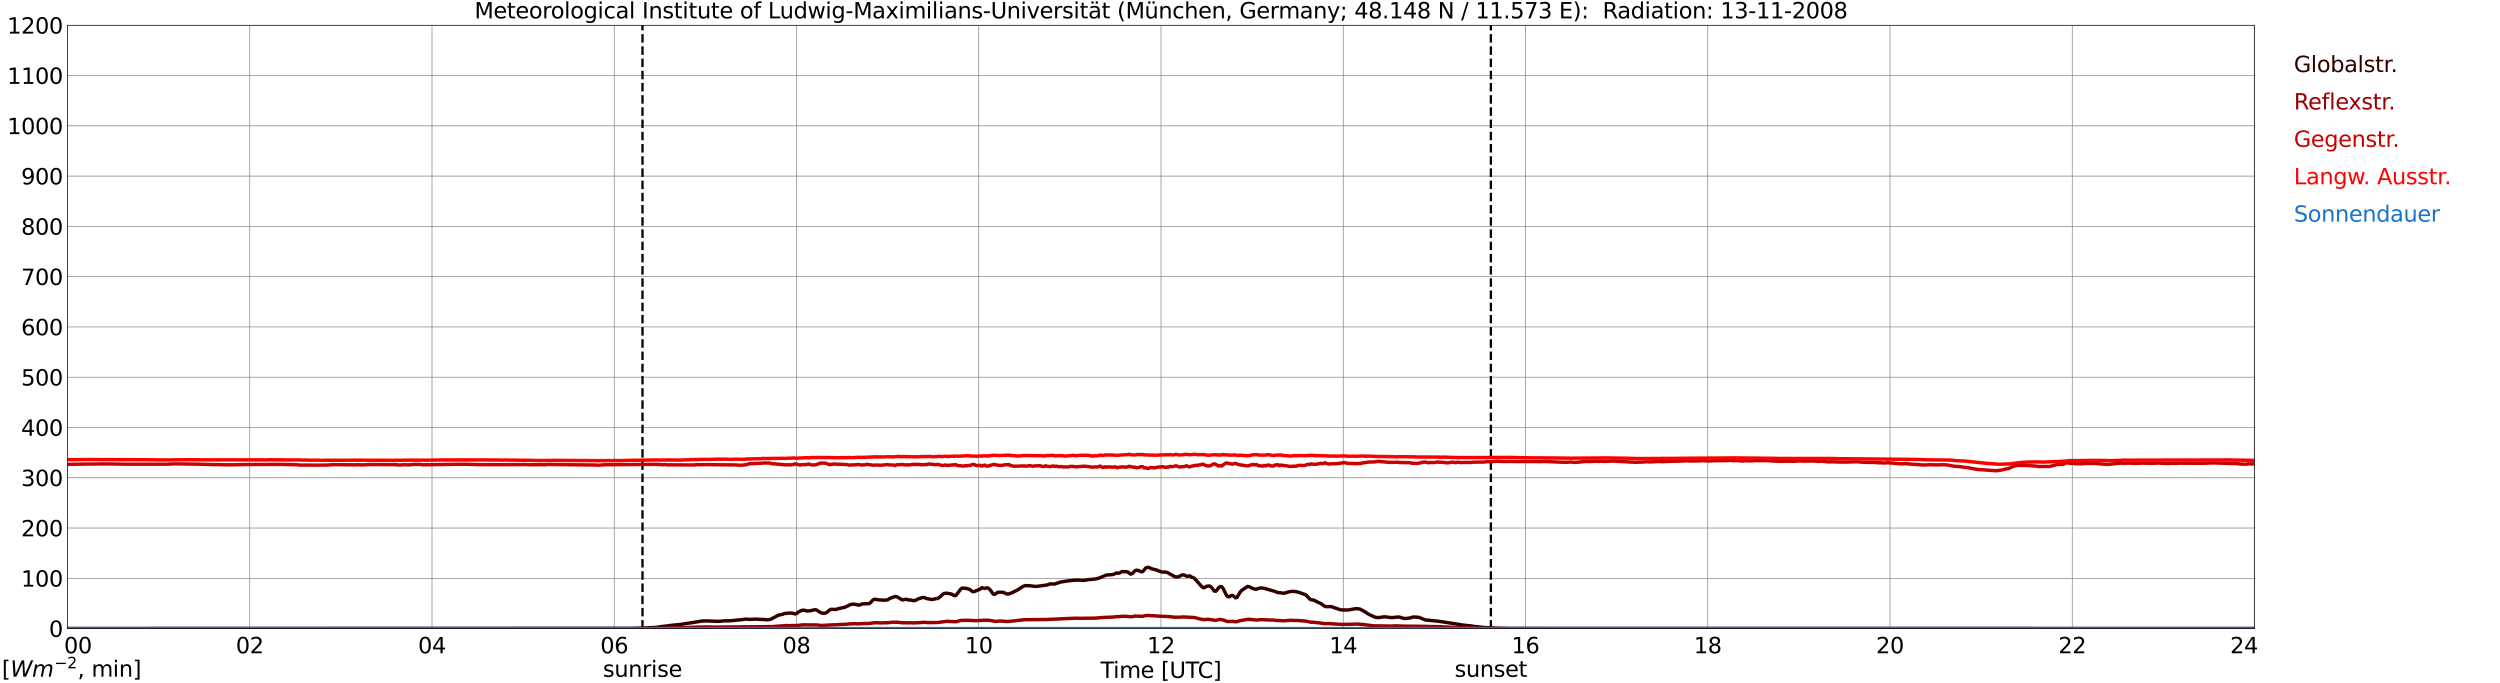 <?xml version="1.0" encoding="utf-8" standalone="no"?>
<!DOCTYPE svg PUBLIC "-//W3C//DTD SVG 1.1//EN"
  "http://www.w3.org/Graphics/SVG/1.1/DTD/svg11.dtd">
<svg xmlns:xlink="http://www.w3.org/1999/xlink" width="1085.4pt" height="296.64pt" viewBox="0 0 1085.4 296.64" xmlns="http://www.w3.org/2000/svg" version="1.1">
 <defs>
  <style type="text/css">*{stroke-linejoin: round; stroke-linecap: butt}</style>
 </defs>
 <g id="figure_1">
  <g id="patch_1">
   <path d="M 0 296.64 
L 1085.4 296.64 
L 1085.4 0 
L 0 0 
z
" style="fill: #ffffff"/>
  </g>
  <g id="axes_1">
   <g id="patch_2">
    <path d="M 29.306 272.909 
L 978.814 272.909 
L 978.814 10.976 
L 29.306 10.976 
z
" style="fill: #ffffff"/>
   </g>
   <g id="patch_3">
    <path d="M 978.814 272.909 
L 978.814 272.909 
L 978.814 10.976 
L 978.814 10.976 
z
" clip-path="url(#pd2726d579f)" style="fill: #d3d3d3; opacity: 0.25; stroke: #d3d3d3; stroke-linejoin: miter"/>
   </g>
   <g id="matplotlib.axis_1">
    <g id="xtick_1">
     <g id="line2d_1">
      <path d="M 29.306 272.909 
L 29.306 10.976 
" clip-path="url(#pd2726d579f)" style="fill: none; stroke: #808080; stroke-width: 0.3; stroke-linecap: square"/>
     </g>
     <g id="line2d_2"/>
     <g id="text_1">
      <!--    00 -->
      <g transform="translate(18.733 283.627) scale(0.095 -0.095)">
       <defs>
        <path id="DejaVuSans-20" transform="scale(0.016)"/>
        <path id="DejaVuSans-30" d="M 2034 4250 
Q 1547 4250 1301 3770 
Q 1056 3291 1056 2328 
Q 1056 1369 1301 889 
Q 1547 409 2034 409 
Q 2525 409 2770 889 
Q 3016 1369 3016 2328 
Q 3016 3291 2770 3770 
Q 2525 4250 2034 4250 
z
M 2034 4750 
Q 2819 4750 3233 4129 
Q 3647 3509 3647 2328 
Q 3647 1150 3233 529 
Q 2819 -91 2034 -91 
Q 1250 -91 836 529 
Q 422 1150 422 2328 
Q 422 3509 836 4129 
Q 1250 4750 2034 4750 
z
" transform="scale(0.016)"/>
       </defs>
       <use xlink:href="#DejaVuSans-20"/>
       <use xlink:href="#DejaVuSans-20" transform="translate(31.787 0)"/>
       <use xlink:href="#DejaVuSans-20" transform="translate(63.574 0)"/>
       <use xlink:href="#DejaVuSans-30" transform="translate(95.361 0)"/>
       <use xlink:href="#DejaVuSans-30" transform="translate(158.984 0)"/>
      </g>
     </g>
    </g>
    <g id="xtick_2">
     <g id="line2d_3">
      <path d="M 108.431 272.909 
L 108.431 10.976 
" clip-path="url(#pd2726d579f)" style="fill: none; stroke: #808080; stroke-width: 0.3; stroke-linecap: square"/>
     </g>
     <g id="line2d_4"/>
     <g id="text_2">
      <!-- 02 -->
      <g transform="translate(102.387 283.627) scale(0.095 -0.095)">
       <defs>
        <path id="DejaVuSans-32" d="M 1228 531 
L 3431 531 
L 3431 0 
L 469 0 
L 469 531 
Q 828 903 1448 1529 
Q 2069 2156 2228 2338 
Q 2531 2678 2651 2914 
Q 2772 3150 2772 3378 
Q 2772 3750 2511 3984 
Q 2250 4219 1831 4219 
Q 1534 4219 1204 4116 
Q 875 4013 500 3803 
L 500 4441 
Q 881 4594 1212 4672 
Q 1544 4750 1819 4750 
Q 2544 4750 2975 4387 
Q 3406 4025 3406 3419 
Q 3406 3131 3298 2873 
Q 3191 2616 2906 2266 
Q 2828 2175 2409 1742 
Q 1991 1309 1228 531 
z
" transform="scale(0.016)"/>
       </defs>
       <use xlink:href="#DejaVuSans-30"/>
       <use xlink:href="#DejaVuSans-32" transform="translate(63.623 0)"/>
      </g>
     </g>
    </g>
    <g id="xtick_3">
     <g id="line2d_5">
      <path d="M 187.557 272.909 
L 187.557 10.976 
" clip-path="url(#pd2726d579f)" style="fill: none; stroke: #808080; stroke-width: 0.3; stroke-linecap: square"/>
     </g>
     <g id="line2d_6"/>
     <g id="text_3">
      <!-- 04 -->
      <g transform="translate(181.513 283.627) scale(0.095 -0.095)">
       <defs>
        <path id="DejaVuSans-34" d="M 2419 4116 
L 825 1625 
L 2419 1625 
L 2419 4116 
z
M 2253 4666 
L 3047 4666 
L 3047 1625 
L 3713 1625 
L 3713 1100 
L 3047 1100 
L 3047 0 
L 2419 0 
L 2419 1100 
L 313 1100 
L 313 1709 
L 2253 4666 
z
" transform="scale(0.016)"/>
       </defs>
       <use xlink:href="#DejaVuSans-30"/>
       <use xlink:href="#DejaVuSans-34" transform="translate(63.623 0)"/>
      </g>
     </g>
    </g>
    <g id="xtick_4">
     <g id="line2d_7">
      <path d="M 266.683 272.909 
L 266.683 10.976 
" clip-path="url(#pd2726d579f)" style="fill: none; stroke: #808080; stroke-width: 0.3; stroke-linecap: square"/>
     </g>
     <g id="line2d_8"/>
     <g id="text_4">
      <!-- 06 -->
      <g transform="translate(260.638 283.627) scale(0.095 -0.095)">
       <defs>
        <path id="DejaVuSans-36" d="M 2113 2584 
Q 1688 2584 1439 2293 
Q 1191 2003 1191 1497 
Q 1191 994 1439 701 
Q 1688 409 2113 409 
Q 2538 409 2786 701 
Q 3034 994 3034 1497 
Q 3034 2003 2786 2293 
Q 2538 2584 2113 2584 
z
M 3366 4563 
L 3366 3988 
Q 3128 4100 2886 4159 
Q 2644 4219 2406 4219 
Q 1781 4219 1451 3797 
Q 1122 3375 1075 2522 
Q 1259 2794 1537 2939 
Q 1816 3084 2150 3084 
Q 2853 3084 3261 2657 
Q 3669 2231 3669 1497 
Q 3669 778 3244 343 
Q 2819 -91 2113 -91 
Q 1303 -91 875 529 
Q 447 1150 447 2328 
Q 447 3434 972 4092 
Q 1497 4750 2381 4750 
Q 2619 4750 2861 4703 
Q 3103 4656 3366 4563 
z
" transform="scale(0.016)"/>
       </defs>
       <use xlink:href="#DejaVuSans-30"/>
       <use xlink:href="#DejaVuSans-36" transform="translate(63.623 0)"/>
      </g>
     </g>
    </g>
    <g id="xtick_5">
     <g id="line2d_9">
      <path d="M 345.808 272.909 
L 345.808 10.976 
" clip-path="url(#pd2726d579f)" style="fill: none; stroke: #808080; stroke-width: 0.3; stroke-linecap: square"/>
     </g>
     <g id="line2d_10"/>
     <g id="text_5">
      <!-- 08 -->
      <g transform="translate(339.764 283.627) scale(0.095 -0.095)">
       <defs>
        <path id="DejaVuSans-38" d="M 2034 2216 
Q 1584 2216 1326 1975 
Q 1069 1734 1069 1313 
Q 1069 891 1326 650 
Q 1584 409 2034 409 
Q 2484 409 2743 651 
Q 3003 894 3003 1313 
Q 3003 1734 2745 1975 
Q 2488 2216 2034 2216 
z
M 1403 2484 
Q 997 2584 770 2862 
Q 544 3141 544 3541 
Q 544 4100 942 4425 
Q 1341 4750 2034 4750 
Q 2731 4750 3128 4425 
Q 3525 4100 3525 3541 
Q 3525 3141 3298 2862 
Q 3072 2584 2669 2484 
Q 3125 2378 3379 2068 
Q 3634 1759 3634 1313 
Q 3634 634 3220 271 
Q 2806 -91 2034 -91 
Q 1263 -91 848 271 
Q 434 634 434 1313 
Q 434 1759 690 2068 
Q 947 2378 1403 2484 
z
M 1172 3481 
Q 1172 3119 1398 2916 
Q 1625 2713 2034 2713 
Q 2441 2713 2670 2916 
Q 2900 3119 2900 3481 
Q 2900 3844 2670 4047 
Q 2441 4250 2034 4250 
Q 1625 4250 1398 4047 
Q 1172 3844 1172 3481 
z
" transform="scale(0.016)"/>
       </defs>
       <use xlink:href="#DejaVuSans-30"/>
       <use xlink:href="#DejaVuSans-38" transform="translate(63.623 0)"/>
      </g>
     </g>
    </g>
    <g id="xtick_6">
     <g id="line2d_11">
      <path d="M 424.934 272.909 
L 424.934 10.976 
" clip-path="url(#pd2726d579f)" style="fill: none; stroke: #808080; stroke-width: 0.3; stroke-linecap: square"/>
     </g>
     <g id="line2d_12"/>
     <g id="text_6">
      <!-- 10 -->
      <g transform="translate(418.89 283.627) scale(0.095 -0.095)">
       <defs>
        <path id="DejaVuSans-31" d="M 794 531 
L 1825 531 
L 1825 4091 
L 703 3866 
L 703 4441 
L 1819 4666 
L 2450 4666 
L 2450 531 
L 3481 531 
L 3481 0 
L 794 0 
L 794 531 
z
" transform="scale(0.016)"/>
       </defs>
       <use xlink:href="#DejaVuSans-31"/>
       <use xlink:href="#DejaVuSans-30" transform="translate(63.623 0)"/>
      </g>
     </g>
    </g>
    <g id="xtick_7">
     <g id="line2d_13">
      <path d="M 504.06 272.909 
L 504.06 10.976 
" clip-path="url(#pd2726d579f)" style="fill: none; stroke: #808080; stroke-width: 0.3; stroke-linecap: square"/>
     </g>
     <g id="line2d_14"/>
     <g id="text_7">
      <!-- 12 -->
      <g transform="translate(498.015 283.627) scale(0.095 -0.095)">
       <use xlink:href="#DejaVuSans-31"/>
       <use xlink:href="#DejaVuSans-32" transform="translate(63.623 0)"/>
      </g>
     </g>
    </g>
    <g id="xtick_8">
     <g id="line2d_15">
      <path d="M 583.185 272.909 
L 583.185 10.976 
" clip-path="url(#pd2726d579f)" style="fill: none; stroke: #808080; stroke-width: 0.3; stroke-linecap: square"/>
     </g>
     <g id="line2d_16"/>
     <g id="text_8">
      <!-- 14 -->
      <g transform="translate(577.141 283.627) scale(0.095 -0.095)">
       <use xlink:href="#DejaVuSans-31"/>
       <use xlink:href="#DejaVuSans-34" transform="translate(63.623 0)"/>
      </g>
     </g>
    </g>
    <g id="xtick_9">
     <g id="line2d_17">
      <path d="M 662.311 272.909 
L 662.311 10.976 
" clip-path="url(#pd2726d579f)" style="fill: none; stroke: #808080; stroke-width: 0.3; stroke-linecap: square"/>
     </g>
     <g id="line2d_18"/>
     <g id="text_9">
      <!-- 16 -->
      <g transform="translate(656.267 283.627) scale(0.095 -0.095)">
       <use xlink:href="#DejaVuSans-31"/>
       <use xlink:href="#DejaVuSans-36" transform="translate(63.623 0)"/>
      </g>
     </g>
    </g>
    <g id="xtick_10">
     <g id="line2d_19">
      <path d="M 741.437 272.909 
L 741.437 10.976 
" clip-path="url(#pd2726d579f)" style="fill: none; stroke: #808080; stroke-width: 0.3; stroke-linecap: square"/>
     </g>
     <g id="line2d_20"/>
     <g id="text_10">
      <!-- 18 -->
      <g transform="translate(735.392 283.627) scale(0.095 -0.095)">
       <use xlink:href="#DejaVuSans-31"/>
       <use xlink:href="#DejaVuSans-38" transform="translate(63.623 0)"/>
      </g>
     </g>
    </g>
    <g id="xtick_11">
     <g id="line2d_21">
      <path d="M 820.562 272.909 
L 820.562 10.976 
" clip-path="url(#pd2726d579f)" style="fill: none; stroke: #808080; stroke-width: 0.3; stroke-linecap: square"/>
     </g>
     <g id="line2d_22"/>
     <g id="text_11">
      <!-- 20 -->
      <g transform="translate(814.518 283.627) scale(0.095 -0.095)">
       <use xlink:href="#DejaVuSans-32"/>
       <use xlink:href="#DejaVuSans-30" transform="translate(63.623 0)"/>
      </g>
     </g>
    </g>
    <g id="xtick_12">
     <g id="line2d_23">
      <path d="M 899.688 272.909 
L 899.688 10.976 
" clip-path="url(#pd2726d579f)" style="fill: none; stroke: #808080; stroke-width: 0.3; stroke-linecap: square"/>
     </g>
     <g id="line2d_24"/>
     <g id="text_12">
      <!-- 22 -->
      <g transform="translate(893.644 283.627) scale(0.095 -0.095)">
       <use xlink:href="#DejaVuSans-32"/>
       <use xlink:href="#DejaVuSans-32" transform="translate(63.623 0)"/>
      </g>
     </g>
    </g>
    <g id="xtick_13">
     <g id="line2d_25">
      <path d="M 978.814 272.909 
L 978.814 10.976 
" clip-path="url(#pd2726d579f)" style="fill: none; stroke: #808080; stroke-width: 0.3; stroke-linecap: square"/>
     </g>
     <g id="line2d_26"/>
     <g id="text_13">
      <!-- 24    -->
      <g transform="translate(968.241 283.627) scale(0.095 -0.095)">
       <use xlink:href="#DejaVuSans-32"/>
       <use xlink:href="#DejaVuSans-34" transform="translate(63.623 0)"/>
       <use xlink:href="#DejaVuSans-20" transform="translate(127.246 0)"/>
       <use xlink:href="#DejaVuSans-20" transform="translate(159.033 0)"/>
       <use xlink:href="#DejaVuSans-20" transform="translate(190.82 0)"/>
      </g>
     </g>
    </g>
    <g id="text_14">
     <!-- Time [UTC] -->
     <g transform="translate(477.806 294.322) scale(0.095 -0.095)">
      <defs>
       <path id="DejaVuSans-54" d="M -19 4666 
L 3928 4666 
L 3928 4134 
L 2272 4134 
L 2272 0 
L 1638 0 
L 1638 4134 
L -19 4134 
L -19 4666 
z
" transform="scale(0.016)"/>
       <path id="DejaVuSans-69" d="M 603 3500 
L 1178 3500 
L 1178 0 
L 603 0 
L 603 3500 
z
M 603 4863 
L 1178 4863 
L 1178 4134 
L 603 4134 
L 603 4863 
z
" transform="scale(0.016)"/>
       <path id="DejaVuSans-6d" d="M 3328 2828 
Q 3544 3216 3844 3400 
Q 4144 3584 4550 3584 
Q 5097 3584 5394 3201 
Q 5691 2819 5691 2113 
L 5691 0 
L 5113 0 
L 5113 2094 
Q 5113 2597 4934 2840 
Q 4756 3084 4391 3084 
Q 3944 3084 3684 2787 
Q 3425 2491 3425 1978 
L 3425 0 
L 2847 0 
L 2847 2094 
Q 2847 2600 2669 2842 
Q 2491 3084 2119 3084 
Q 1678 3084 1418 2786 
Q 1159 2488 1159 1978 
L 1159 0 
L 581 0 
L 581 3500 
L 1159 3500 
L 1159 2956 
Q 1356 3278 1631 3431 
Q 1906 3584 2284 3584 
Q 2666 3584 2933 3390 
Q 3200 3197 3328 2828 
z
" transform="scale(0.016)"/>
       <path id="DejaVuSans-65" d="M 3597 1894 
L 3597 1613 
L 953 1613 
Q 991 1019 1311 708 
Q 1631 397 2203 397 
Q 2534 397 2845 478 
Q 3156 559 3463 722 
L 3463 178 
Q 3153 47 2828 -22 
Q 2503 -91 2169 -91 
Q 1331 -91 842 396 
Q 353 884 353 1716 
Q 353 2575 817 3079 
Q 1281 3584 2069 3584 
Q 2775 3584 3186 3129 
Q 3597 2675 3597 1894 
z
M 3022 2063 
Q 3016 2534 2758 2815 
Q 2500 3097 2075 3097 
Q 1594 3097 1305 2825 
Q 1016 2553 972 2059 
L 3022 2063 
z
" transform="scale(0.016)"/>
       <path id="DejaVuSans-5b" d="M 550 4863 
L 1875 4863 
L 1875 4416 
L 1125 4416 
L 1125 -397 
L 1875 -397 
L 1875 -844 
L 550 -844 
L 550 4863 
z
" transform="scale(0.016)"/>
       <path id="DejaVuSans-55" d="M 556 4666 
L 1191 4666 
L 1191 1831 
Q 1191 1081 1462 751 
Q 1734 422 2344 422 
Q 2950 422 3222 751 
Q 3494 1081 3494 1831 
L 3494 4666 
L 4128 4666 
L 4128 1753 
Q 4128 841 3676 375 
Q 3225 -91 2344 -91 
Q 1459 -91 1007 375 
Q 556 841 556 1753 
L 556 4666 
z
" transform="scale(0.016)"/>
       <path id="DejaVuSans-43" d="M 4122 4306 
L 4122 3641 
Q 3803 3938 3442 4084 
Q 3081 4231 2675 4231 
Q 1875 4231 1450 3742 
Q 1025 3253 1025 2328 
Q 1025 1406 1450 917 
Q 1875 428 2675 428 
Q 3081 428 3442 575 
Q 3803 722 4122 1019 
L 4122 359 
Q 3791 134 3420 21 
Q 3050 -91 2638 -91 
Q 1578 -91 968 557 
Q 359 1206 359 2328 
Q 359 3453 968 4101 
Q 1578 4750 2638 4750 
Q 3056 4750 3426 4639 
Q 3797 4528 4122 4306 
z
" transform="scale(0.016)"/>
       <path id="DejaVuSans-5d" d="M 1947 4863 
L 1947 -844 
L 622 -844 
L 622 -397 
L 1369 -397 
L 1369 4416 
L 622 4416 
L 622 4863 
L 1947 4863 
z
" transform="scale(0.016)"/>
      </defs>
      <use xlink:href="#DejaVuSans-54"/>
      <use xlink:href="#DejaVuSans-69" transform="translate(57.959 0)"/>
      <use xlink:href="#DejaVuSans-6d" transform="translate(85.742 0)"/>
      <use xlink:href="#DejaVuSans-65" transform="translate(183.154 0)"/>
      <use xlink:href="#DejaVuSans-20" transform="translate(244.678 0)"/>
      <use xlink:href="#DejaVuSans-5b" transform="translate(276.465 0)"/>
      <use xlink:href="#DejaVuSans-55" transform="translate(315.479 0)"/>
      <use xlink:href="#DejaVuSans-54" transform="translate(388.672 0)"/>
      <use xlink:href="#DejaVuSans-43" transform="translate(443.881 0)"/>
      <use xlink:href="#DejaVuSans-5d" transform="translate(513.705 0)"/>
     </g>
    </g>
   </g>
   <g id="matplotlib.axis_2">
    <g id="ytick_1">
     <g id="line2d_27">
      <path d="M 29.306 272.909 
L 978.814 272.909 
" clip-path="url(#pd2726d579f)" style="fill: none; stroke: #808080; stroke-width: 0.3; stroke-linecap: square"/>
     </g>
     <g id="line2d_28"/>
     <g id="text_15">
      <!-- 0 -->
      <g transform="translate(21.261 276.518) scale(0.095 -0.095)">
       <use xlink:href="#DejaVuSans-30"/>
      </g>
     </g>
    </g>
    <g id="ytick_2">
     <g id="line2d_29">
      <path d="M 29.306 251.081 
L 978.814 251.081 
" clip-path="url(#pd2726d579f)" style="fill: none; stroke: #808080; stroke-width: 0.3; stroke-linecap: square"/>
     </g>
     <g id="line2d_30"/>
     <g id="text_16">
      <!-- 100 -->
      <g transform="translate(9.173 254.69) scale(0.095 -0.095)">
       <use xlink:href="#DejaVuSans-31"/>
       <use xlink:href="#DejaVuSans-30" transform="translate(63.623 0)"/>
       <use xlink:href="#DejaVuSans-30" transform="translate(127.246 0)"/>
      </g>
     </g>
    </g>
    <g id="ytick_3">
     <g id="line2d_31">
      <path d="M 29.306 229.253 
L 978.814 229.253 
" clip-path="url(#pd2726d579f)" style="fill: none; stroke: #808080; stroke-width: 0.3; stroke-linecap: square"/>
     </g>
     <g id="line2d_32"/>
     <g id="text_17">
      <!-- 200 -->
      <g transform="translate(9.173 232.863) scale(0.095 -0.095)">
       <use xlink:href="#DejaVuSans-32"/>
       <use xlink:href="#DejaVuSans-30" transform="translate(63.623 0)"/>
       <use xlink:href="#DejaVuSans-30" transform="translate(127.246 0)"/>
      </g>
     </g>
    </g>
    <g id="ytick_4">
     <g id="line2d_33">
      <path d="M 29.306 207.426 
L 978.814 207.426 
" clip-path="url(#pd2726d579f)" style="fill: none; stroke: #808080; stroke-width: 0.3; stroke-linecap: square"/>
     </g>
     <g id="line2d_34"/>
     <g id="text_18">
      <!-- 300 -->
      <g transform="translate(9.173 211.035) scale(0.095 -0.095)">
       <defs>
        <path id="DejaVuSans-33" d="M 2597 2516 
Q 3050 2419 3304 2112 
Q 3559 1806 3559 1356 
Q 3559 666 3084 287 
Q 2609 -91 1734 -91 
Q 1441 -91 1130 -33 
Q 819 25 488 141 
L 488 750 
Q 750 597 1062 519 
Q 1375 441 1716 441 
Q 2309 441 2620 675 
Q 2931 909 2931 1356 
Q 2931 1769 2642 2001 
Q 2353 2234 1838 2234 
L 1294 2234 
L 1294 2753 
L 1863 2753 
Q 2328 2753 2575 2939 
Q 2822 3125 2822 3475 
Q 2822 3834 2567 4026 
Q 2313 4219 1838 4219 
Q 1578 4219 1281 4162 
Q 984 4106 628 3988 
L 628 4550 
Q 988 4650 1302 4700 
Q 1616 4750 1894 4750 
Q 2613 4750 3031 4423 
Q 3450 4097 3450 3541 
Q 3450 3153 3228 2886 
Q 3006 2619 2597 2516 
z
" transform="scale(0.016)"/>
       </defs>
       <use xlink:href="#DejaVuSans-33"/>
       <use xlink:href="#DejaVuSans-30" transform="translate(63.623 0)"/>
       <use xlink:href="#DejaVuSans-30" transform="translate(127.246 0)"/>
      </g>
     </g>
    </g>
    <g id="ytick_5">
     <g id="line2d_35">
      <path d="M 29.306 185.598 
L 978.814 185.598 
" clip-path="url(#pd2726d579f)" style="fill: none; stroke: #808080; stroke-width: 0.3; stroke-linecap: square"/>
     </g>
     <g id="line2d_36"/>
     <g id="text_19">
      <!-- 400 -->
      <g transform="translate(9.173 189.207) scale(0.095 -0.095)">
       <use xlink:href="#DejaVuSans-34"/>
       <use xlink:href="#DejaVuSans-30" transform="translate(63.623 0)"/>
       <use xlink:href="#DejaVuSans-30" transform="translate(127.246 0)"/>
      </g>
     </g>
    </g>
    <g id="ytick_6">
     <g id="line2d_37">
      <path d="M 29.306 163.77 
L 978.814 163.77 
" clip-path="url(#pd2726d579f)" style="fill: none; stroke: #808080; stroke-width: 0.3; stroke-linecap: square"/>
     </g>
     <g id="line2d_38"/>
     <g id="text_20">
      <!-- 500 -->
      <g transform="translate(9.173 167.379) scale(0.095 -0.095)">
       <defs>
        <path id="DejaVuSans-35" d="M 691 4666 
L 3169 4666 
L 3169 4134 
L 1269 4134 
L 1269 2991 
Q 1406 3038 1543 3061 
Q 1681 3084 1819 3084 
Q 2600 3084 3056 2656 
Q 3513 2228 3513 1497 
Q 3513 744 3044 326 
Q 2575 -91 1722 -91 
Q 1428 -91 1123 -41 
Q 819 9 494 109 
L 494 744 
Q 775 591 1075 516 
Q 1375 441 1709 441 
Q 2250 441 2565 725 
Q 2881 1009 2881 1497 
Q 2881 1984 2565 2268 
Q 2250 2553 1709 2553 
Q 1456 2553 1204 2497 
Q 953 2441 691 2322 
L 691 4666 
z
" transform="scale(0.016)"/>
       </defs>
       <use xlink:href="#DejaVuSans-35"/>
       <use xlink:href="#DejaVuSans-30" transform="translate(63.623 0)"/>
       <use xlink:href="#DejaVuSans-30" transform="translate(127.246 0)"/>
      </g>
     </g>
    </g>
    <g id="ytick_7">
     <g id="line2d_39">
      <path d="M 29.306 141.942 
L 978.814 141.942 
" clip-path="url(#pd2726d579f)" style="fill: none; stroke: #808080; stroke-width: 0.3; stroke-linecap: square"/>
     </g>
     <g id="line2d_40"/>
     <g id="text_21">
      <!-- 600 -->
      <g transform="translate(9.173 145.551) scale(0.095 -0.095)">
       <use xlink:href="#DejaVuSans-36"/>
       <use xlink:href="#DejaVuSans-30" transform="translate(63.623 0)"/>
       <use xlink:href="#DejaVuSans-30" transform="translate(127.246 0)"/>
      </g>
     </g>
    </g>
    <g id="ytick_8">
     <g id="line2d_41">
      <path d="M 29.306 120.114 
L 978.814 120.114 
" clip-path="url(#pd2726d579f)" style="fill: none; stroke: #808080; stroke-width: 0.3; stroke-linecap: square"/>
     </g>
     <g id="line2d_42"/>
     <g id="text_22">
      <!-- 700 -->
      <g transform="translate(9.173 123.724) scale(0.095 -0.095)">
       <defs>
        <path id="DejaVuSans-37" d="M 525 4666 
L 3525 4666 
L 3525 4397 
L 1831 0 
L 1172 0 
L 2766 4134 
L 525 4134 
L 525 4666 
z
" transform="scale(0.016)"/>
       </defs>
       <use xlink:href="#DejaVuSans-37"/>
       <use xlink:href="#DejaVuSans-30" transform="translate(63.623 0)"/>
       <use xlink:href="#DejaVuSans-30" transform="translate(127.246 0)"/>
      </g>
     </g>
    </g>
    <g id="ytick_9">
     <g id="line2d_43">
      <path d="M 29.306 98.287 
L 978.814 98.287 
" clip-path="url(#pd2726d579f)" style="fill: none; stroke: #808080; stroke-width: 0.3; stroke-linecap: square"/>
     </g>
     <g id="line2d_44"/>
     <g id="text_23">
      <!-- 800 -->
      <g transform="translate(9.173 101.896) scale(0.095 -0.095)">
       <use xlink:href="#DejaVuSans-38"/>
       <use xlink:href="#DejaVuSans-30" transform="translate(63.623 0)"/>
       <use xlink:href="#DejaVuSans-30" transform="translate(127.246 0)"/>
      </g>
     </g>
    </g>
    <g id="ytick_10">
     <g id="line2d_45">
      <path d="M 29.306 76.459 
L 978.814 76.459 
" clip-path="url(#pd2726d579f)" style="fill: none; stroke: #808080; stroke-width: 0.3; stroke-linecap: square"/>
     </g>
     <g id="line2d_46"/>
     <g id="text_24">
      <!-- 900 -->
      <g transform="translate(9.173 80.068) scale(0.095 -0.095)">
       <defs>
        <path id="DejaVuSans-39" d="M 703 97 
L 703 672 
Q 941 559 1184 500 
Q 1428 441 1663 441 
Q 2288 441 2617 861 
Q 2947 1281 2994 2138 
Q 2813 1869 2534 1725 
Q 2256 1581 1919 1581 
Q 1219 1581 811 2004 
Q 403 2428 403 3163 
Q 403 3881 828 4315 
Q 1253 4750 1959 4750 
Q 2769 4750 3195 4129 
Q 3622 3509 3622 2328 
Q 3622 1225 3098 567 
Q 2575 -91 1691 -91 
Q 1453 -91 1209 -44 
Q 966 3 703 97 
z
M 1959 2075 
Q 2384 2075 2632 2365 
Q 2881 2656 2881 3163 
Q 2881 3666 2632 3958 
Q 2384 4250 1959 4250 
Q 1534 4250 1286 3958 
Q 1038 3666 1038 3163 
Q 1038 2656 1286 2365 
Q 1534 2075 1959 2075 
z
" transform="scale(0.016)"/>
       </defs>
       <use xlink:href="#DejaVuSans-39"/>
       <use xlink:href="#DejaVuSans-30" transform="translate(63.623 0)"/>
       <use xlink:href="#DejaVuSans-30" transform="translate(127.246 0)"/>
      </g>
     </g>
    </g>
    <g id="ytick_11">
     <g id="line2d_47">
      <path d="M 29.306 54.631 
L 978.814 54.631 
" clip-path="url(#pd2726d579f)" style="fill: none; stroke: #808080; stroke-width: 0.3; stroke-linecap: square"/>
     </g>
     <g id="line2d_48"/>
     <g id="text_25">
      <!-- 1000 -->
      <g transform="translate(3.128 58.24) scale(0.095 -0.095)">
       <use xlink:href="#DejaVuSans-31"/>
       <use xlink:href="#DejaVuSans-30" transform="translate(63.623 0)"/>
       <use xlink:href="#DejaVuSans-30" transform="translate(127.246 0)"/>
       <use xlink:href="#DejaVuSans-30" transform="translate(190.869 0)"/>
      </g>
     </g>
    </g>
    <g id="ytick_12">
     <g id="line2d_49">
      <path d="M 29.306 32.803 
L 978.814 32.803 
" clip-path="url(#pd2726d579f)" style="fill: none; stroke: #808080; stroke-width: 0.3; stroke-linecap: square"/>
     </g>
     <g id="line2d_50"/>
     <g id="text_26">
      <!-- 1100 -->
      <g transform="translate(3.128 36.413) scale(0.095 -0.095)">
       <use xlink:href="#DejaVuSans-31"/>
       <use xlink:href="#DejaVuSans-31" transform="translate(63.623 0)"/>
       <use xlink:href="#DejaVuSans-30" transform="translate(127.246 0)"/>
       <use xlink:href="#DejaVuSans-30" transform="translate(190.869 0)"/>
      </g>
     </g>
    </g>
    <g id="ytick_13">
     <g id="line2d_51">
      <path d="M 29.306 10.976 
L 978.814 10.976 
" clip-path="url(#pd2726d579f)" style="fill: none; stroke: #808080; stroke-width: 0.3; stroke-linecap: square"/>
     </g>
     <g id="line2d_52"/>
     <g id="text_27">
      <!-- 1200 -->
      <g transform="translate(3.128 14.585) scale(0.095 -0.095)">
       <use xlink:href="#DejaVuSans-31"/>
       <use xlink:href="#DejaVuSans-32" transform="translate(63.623 0)"/>
       <use xlink:href="#DejaVuSans-30" transform="translate(127.246 0)"/>
       <use xlink:href="#DejaVuSans-30" transform="translate(190.869 0)"/>
      </g>
     </g>
    </g>
   </g>
   <g id="line2d_53">
    <path d="M 278.947 272.909 
L 278.947 10.976 
" clip-path="url(#pd2726d579f)" style="fill: none; stroke-dasharray: 3.7,1.6; stroke-dashoffset: 0; stroke: #000000"/>
   </g>
   <g id="line2d_54">
    <path d="M 647.277 272.909 
L 647.277 10.976 
" clip-path="url(#pd2726d579f)" style="fill: none; stroke-dasharray: 3.7,1.6; stroke-dashoffset: 0; stroke: #000000"/>
   </g>
   <g id="line2d_55">
    <path d="M 29.306 272.909 
L 273.277 272.819 
L 275.255 272.773 
L 279.211 272.682 
L 279.87 272.59 
L 280.53 272.636 
L 281.189 272.544 
L 282.508 272.544 
L 283.827 272.407 
L 284.486 272.453 
L 286.464 272.132 
L 292.399 271.401 
L 295.696 271.08 
L 297.674 270.761 
L 302.949 269.936 
L 304.927 269.615 
L 306.905 269.569 
L 308.883 269.661 
L 311.521 269.753 
L 312.839 269.707 
L 314.158 269.569 
L 316.796 269.523 
L 318.774 269.342 
L 322.071 269.021 
L 323.39 268.838 
L 324.049 268.792 
L 325.368 268.93 
L 328.005 268.792 
L 329.324 268.884 
L 331.961 268.975 
L 333.28 269.113 
L 334.599 268.884 
L 337.896 267.098 
L 339.874 266.688 
L 340.533 266.367 
L 342.512 266.184 
L 343.83 266.184 
L 345.149 266.55 
L 345.808 266.367 
L 347.127 265.407 
L 348.446 264.902 
L 349.105 264.948 
L 350.424 265.269 
L 351.743 265.177 
L 353.721 264.719 
L 354.38 264.765 
L 356.359 266.046 
L 357.677 266.275 
L 358.337 266.184 
L 358.996 265.863 
L 360.315 264.719 
L 360.974 264.536 
L 362.952 264.627 
L 363.612 264.355 
L 366.909 263.621 
L 368.227 262.982 
L 368.887 262.615 
L 369.546 262.386 
L 370.206 262.294 
L 371.524 262.386 
L 372.184 262.615 
L 372.843 262.707 
L 373.502 262.569 
L 374.162 262.248 
L 375.481 262.111 
L 376.799 262.111 
L 377.459 262.019 
L 378.118 261.471 
L 378.777 260.692 
L 379.437 260.19 
L 380.096 260.19 
L 381.415 260.419 
L 382.734 260.511 
L 383.393 260.6 
L 385.371 260.465 
L 386.031 259.961 
L 387.349 259.411 
L 388.668 259 
L 389.328 259.046 
L 390.646 259.777 
L 391.306 260.236 
L 391.965 260.465 
L 393.284 260.144 
L 394.603 260.511 
L 395.262 260.465 
L 396.581 260.783 
L 397.24 260.692 
L 397.899 260.465 
L 398.559 260.052 
L 400.537 259.411 
L 401.196 259.411 
L 402.515 259.915 
L 404.493 260.281 
L 405.153 260.236 
L 406.471 259.869 
L 407.131 259.869 
L 408.45 258.863 
L 409.109 258.175 
L 409.768 257.673 
L 411.087 257.536 
L 413.065 257.902 
L 414.384 258.633 
L 415.043 258.496 
L 416.362 256.756 
L 417.022 255.842 
L 417.681 255.34 
L 419 255.385 
L 419.659 255.475 
L 420.978 255.888 
L 422.297 256.894 
L 422.956 256.848 
L 425.593 255.75 
L 426.253 255.156 
L 427.572 255.475 
L 428.231 255.248 
L 428.89 255.248 
L 429.55 255.75 
L 430.209 256.483 
L 430.869 257.536 
L 431.528 258.083 
L 432.187 257.856 
L 432.847 257.352 
L 433.506 257.123 
L 434.825 257.123 
L 435.484 257.169 
L 436.144 257.398 
L 436.803 257.765 
L 437.462 257.902 
L 438.122 257.811 
L 439.44 257.306 
L 442.078 255.979 
L 443.397 255.065 
L 444.056 254.652 
L 444.716 254.377 
L 445.375 254.24 
L 447.353 254.331 
L 448.672 254.515 
L 449.991 254.606 
L 454.606 253.967 
L 455.925 253.508 
L 457.903 253.554 
L 460.541 252.685 
L 462.519 252.365 
L 463.838 252.181 
L 466.475 251.906 
L 468.453 251.86 
L 470.431 251.998 
L 472.409 251.677 
L 475.706 251.358 
L 477.025 251.037 
L 480.322 249.664 
L 482.96 249.481 
L 483.619 249.298 
L 484.278 248.933 
L 484.938 248.75 
L 485.597 248.887 
L 486.256 248.704 
L 486.916 248.246 
L 487.575 248.108 
L 488.235 248.246 
L 488.894 248.2 
L 489.553 248.291 
L 490.872 249.252 
L 491.532 249.069 
L 492.85 247.696 
L 493.51 247.56 
L 494.169 247.652 
L 495.488 248.246 
L 496.147 248.154 
L 497.466 246.552 
L 498.125 246.325 
L 498.785 246.371 
L 500.103 246.964 
L 502.082 247.469 
L 503.4 248.016 
L 504.719 248.383 
L 506.038 248.383 
L 506.697 248.521 
L 509.994 250.35 
L 510.654 250.487 
L 511.313 250.487 
L 511.972 250.304 
L 512.632 249.894 
L 513.291 249.619 
L 513.95 249.573 
L 515.269 250.214 
L 516.588 250.031 
L 517.247 250.533 
L 517.907 250.717 
L 518.566 251.083 
L 521.204 254.058 
L 521.863 254.744 
L 522.522 255.202 
L 523.182 254.973 
L 523.841 254.56 
L 524.501 254.423 
L 525.16 254.423 
L 525.819 254.835 
L 526.479 255.612 
L 527.138 256.575 
L 527.797 256.71 
L 528.457 256.025 
L 529.116 255.11 
L 529.776 254.652 
L 530.435 254.744 
L 531.094 255.612 
L 532.413 258.313 
L 533.073 259.138 
L 533.732 259.046 
L 534.391 258.679 
L 535.051 258.496 
L 535.71 258.908 
L 536.369 259.548 
L 537.029 259.411 
L 538.348 257.169 
L 539.007 256.392 
L 541.644 254.606 
L 542.304 254.698 
L 543.623 255.385 
L 544.941 255.796 
L 545.601 255.796 
L 546.26 255.475 
L 547.579 255.248 
L 548.898 255.429 
L 553.513 256.756 
L 554.173 257.077 
L 554.832 257.26 
L 556.151 257.398 
L 557.47 257.581 
L 558.788 257.215 
L 559.448 256.94 
L 561.426 256.71 
L 562.745 256.894 
L 564.063 257.215 
L 566.701 258.175 
L 567.36 258.679 
L 568.679 260.098 
L 569.338 260.419 
L 569.998 260.465 
L 570.657 260.646 
L 571.976 261.379 
L 573.295 261.927 
L 575.273 263.3 
L 575.932 263.392 
L 577.91 263.346 
L 581.867 264.719 
L 582.526 264.811 
L 583.845 264.811 
L 585.164 264.857 
L 587.801 264.398 
L 588.46 264.263 
L 589.779 264.309 
L 590.439 264.444 
L 592.417 265.498 
L 594.395 266.78 
L 597.032 267.969 
L 598.351 268.153 
L 600.989 267.786 
L 604.286 268.153 
L 606.923 267.878 
L 607.582 267.923 
L 609.561 268.517 
L 610.879 268.471 
L 612.198 268.288 
L 613.517 267.878 
L 615.495 267.969 
L 616.154 268.061 
L 617.473 268.609 
L 618.792 269.159 
L 620.77 269.342 
L 624.067 269.661 
L 631.98 270.85 
L 634.617 271.309 
L 637.255 271.63 
L 637.914 271.63 
L 639.892 271.951 
L 643.848 272.407 
L 649.783 272.728 
L 653.739 272.819 
L 655.058 272.865 
L 656.377 272.865 
L 978.154 272.909 
L 978.154 272.909 
" clip-path="url(#pd2726d579f)" style="fill: none; stroke: #330000; stroke-width: 1.5; stroke-linecap: square"/>
   </g>
   <g id="line2d_56">
    <path d="M 29.306 272.909 
L 285.145 272.909 
L 285.805 272.778 
L 287.124 272.824 
L 287.783 272.732 
L 289.102 272.732 
L 290.42 272.638 
L 295.696 272.544 
L 296.355 272.405 
L 297.014 272.498 
L 300.971 272.313 
L 304.927 272.219 
L 306.905 272.173 
L 309.543 272.265 
L 321.411 272.173 
L 323.39 272.079 
L 324.049 272.173 
L 326.027 272.127 
L 327.346 272.127 
L 335.258 272.034 
L 341.852 271.569 
L 342.512 271.66 
L 343.83 271.569 
L 345.808 271.614 
L 348.446 271.289 
L 355.04 271.335 
L 356.359 271.569 
L 362.293 271.241 
L 362.952 271.289 
L 364.271 271.149 
L 366.909 271.056 
L 368.887 270.87 
L 371.524 270.776 
L 372.184 270.87 
L 375.481 270.685 
L 376.799 270.73 
L 378.118 270.591 
L 379.437 270.405 
L 380.756 270.357 
L 382.074 270.451 
L 384.712 270.357 
L 385.371 270.405 
L 386.031 270.265 
L 386.69 270.265 
L 387.349 270.126 
L 389.987 270.172 
L 391.965 270.405 
L 393.284 270.357 
L 394.603 270.451 
L 395.262 270.357 
L 396.581 270.451 
L 401.856 270.172 
L 402.515 270.311 
L 403.834 270.311 
L 407.131 270.265 
L 411.087 269.753 
L 415.043 269.938 
L 417.022 269.381 
L 419.659 269.288 
L 423.615 269.473 
L 428.231 269.242 
L 429.55 269.333 
L 432.187 269.798 
L 434.165 269.613 
L 437.462 269.846 
L 439.44 269.659 
L 441.419 269.427 
L 444.716 269.054 
L 454.606 268.962 
L 455.925 268.868 
L 458.563 268.775 
L 462.519 268.589 
L 464.497 268.495 
L 467.134 268.404 
L 469.113 268.449 
L 475.706 268.356 
L 477.685 268.17 
L 479.003 268.078 
L 482.3 267.939 
L 483.619 267.891 
L 484.278 267.751 
L 486.256 267.705 
L 486.916 267.565 
L 489.553 267.611 
L 490.872 267.799 
L 492.191 267.611 
L 492.85 267.472 
L 496.147 267.611 
L 496.807 267.38 
L 498.125 267.192 
L 506.038 267.659 
L 507.357 267.659 
L 508.016 267.799 
L 508.675 267.799 
L 509.994 267.984 
L 512.632 267.939 
L 513.95 267.845 
L 515.269 267.939 
L 517.247 268.03 
L 518.566 268.124 
L 521.204 268.775 
L 522.522 269.008 
L 524.501 268.868 
L 527.797 269.333 
L 529.776 268.914 
L 531.094 269.194 
L 531.754 269.381 
L 532.413 269.707 
L 533.073 269.846 
L 535.051 269.753 
L 535.71 269.798 
L 536.369 269.986 
L 537.029 269.892 
L 538.348 269.473 
L 540.985 269.008 
L 542.304 268.868 
L 544.941 269.148 
L 545.601 269.194 
L 547.579 269.008 
L 551.535 269.194 
L 552.854 269.194 
L 554.173 269.381 
L 557.47 269.519 
L 560.766 269.288 
L 561.426 269.381 
L 562.745 269.381 
L 564.063 269.427 
L 565.382 269.567 
L 566.701 269.613 
L 569.338 270.172 
L 569.998 270.126 
L 573.295 270.497 
L 574.613 270.685 
L 575.273 270.776 
L 576.592 270.73 
L 582.526 271.101 
L 584.504 271.056 
L 587.801 271.01 
L 589.12 270.916 
L 592.417 271.195 
L 593.736 271.381 
L 596.373 271.708 
L 602.967 271.8 
L 604.286 271.8 
L 606.264 271.708 
L 609.561 271.848 
L 610.879 271.848 
L 618.792 271.94 
L 621.429 272.034 
L 625.386 272.079 
L 626.705 272.173 
L 630.001 272.313 
L 632.639 272.405 
L 634.617 272.498 
L 635.936 272.498 
L 639.233 272.638 
L 641.87 272.732 
L 642.53 272.909 
L 978.154 272.909 
L 978.154 272.909 
" clip-path="url(#pd2726d579f)" style="fill: none; stroke: #990000; stroke-width: 1.5; stroke-linecap: square"/>
   </g>
   <g id="line2d_57">
    <path d="M 29.306 201.598 
L 37.878 201.467 
L 47.109 201.405 
L 55.022 201.547 
L 70.847 201.525 
L 72.166 201.536 
L 76.122 201.377 
L 84.034 201.484 
L 93.266 201.707 
L 99.86 201.811 
L 107.772 201.676 
L 122.278 201.615 
L 127.553 201.746 
L 128.213 201.718 
L 130.191 201.914 
L 134.807 201.921 
L 136.125 201.949 
L 142.06 201.912 
L 144.697 201.731 
L 154.588 201.82 
L 155.247 201.731 
L 157.226 201.84 
L 161.182 201.667 
L 163.16 201.689 
L 171.732 201.739 
L 173.71 201.892 
L 175.029 201.761 
L 177.666 201.833 
L 178.326 201.722 
L 178.985 201.752 
L 179.645 201.606 
L 182.282 201.608 
L 183.601 201.803 
L 198.767 201.558 
L 202.723 201.576 
L 206.02 201.665 
L 209.976 201.733 
L 213.932 201.75 
L 226.461 201.7 
L 227.779 201.672 
L 229.098 201.75 
L 232.395 201.768 
L 234.373 201.718 
L 235.692 201.779 
L 237.011 201.768 
L 237.67 201.652 
L 258.111 201.89 
L 260.089 201.975 
L 262.067 201.792 
L 285.145 201.595 
L 287.783 201.772 
L 289.102 201.709 
L 289.761 201.842 
L 291.08 201.803 
L 293.717 201.827 
L 301.63 201.857 
L 302.289 201.713 
L 303.608 201.772 
L 305.586 201.72 
L 319.433 201.853 
L 321.411 202.038 
L 322.071 201.901 
L 322.73 201.953 
L 324.708 201.541 
L 325.368 201.331 
L 327.346 201.261 
L 329.324 201.183 
L 330.643 201.111 
L 331.302 200.991 
L 332.621 201.039 
L 333.94 201.015 
L 335.258 201.303 
L 341.193 201.822 
L 341.852 201.84 
L 342.512 201.746 
L 343.171 201.851 
L 344.49 201.641 
L 345.149 201.39 
L 346.468 201.676 
L 347.127 201.873 
L 349.105 201.694 
L 349.765 201.744 
L 351.083 201.469 
L 352.402 201.87 
L 353.721 201.846 
L 354.38 201.735 
L 356.359 201.034 
L 357.018 201.113 
L 357.677 201.03 
L 358.337 201.126 
L 360.315 201.744 
L 360.974 201.56 
L 361.634 201.558 
L 362.293 201.434 
L 362.952 201.473 
L 363.612 201.652 
L 364.271 201.547 
L 367.568 201.694 
L 368.887 201.949 
L 370.206 201.801 
L 370.865 201.833 
L 372.843 201.648 
L 374.162 201.921 
L 374.821 201.785 
L 375.481 201.855 
L 376.14 201.565 
L 379.437 202.019 
L 380.096 201.877 
L 381.415 201.925 
L 382.074 202.03 
L 383.393 201.879 
L 384.712 201.792 
L 385.371 201.661 
L 386.031 201.846 
L 388.009 201.888 
L 388.668 202.148 
L 389.328 201.781 
L 391.965 201.665 
L 393.284 201.905 
L 393.943 201.739 
L 394.603 201.892 
L 396.581 201.56 
L 397.24 201.72 
L 397.899 201.536 
L 398.559 201.713 
L 399.218 201.611 
L 399.878 201.774 
L 402.515 201.676 
L 403.175 201.434 
L 406.471 201.766 
L 407.131 201.6 
L 409.109 202.117 
L 409.768 202.043 
L 410.428 201.851 
L 411.087 202.082 
L 415.043 201.733 
L 415.703 202.126 
L 418.34 202.351 
L 419 202.2 
L 419.659 202.239 
L 420.318 202.084 
L 420.978 202.124 
L 422.297 201.656 
L 422.956 201.646 
L 423.615 202.012 
L 424.275 202.176 
L 424.934 202.038 
L 425.593 202.032 
L 426.253 202.414 
L 426.912 202.076 
L 427.572 201.942 
L 428.231 202.39 
L 428.89 202.353 
L 431.528 201.591 
L 432.187 201.825 
L 432.847 201.855 
L 433.506 202.049 
L 435.484 202.025 
L 436.144 201.742 
L 436.803 201.818 
L 438.122 201.676 
L 438.781 202.198 
L 439.44 202.224 
L 440.1 202.442 
L 441.419 202.377 
L 442.078 202.447 
L 442.737 202.303 
L 444.716 202.311 
L 445.375 202.41 
L 447.353 202.148 
L 448.012 202.377 
L 448.672 202.407 
L 449.331 202.248 
L 450.65 202.248 
L 451.309 202.156 
L 452.628 202.51 
L 453.287 202.547 
L 453.947 202.22 
L 454.606 202.44 
L 455.925 202.586 
L 457.244 202.292 
L 457.903 202.525 
L 458.563 202.39 
L 459.881 202.65 
L 460.541 202.554 
L 461.859 202.743 
L 462.519 202.678 
L 463.838 202.763 
L 464.497 202.512 
L 465.816 202.497 
L 467.134 202.713 
L 470.431 202.401 
L 472.409 202.54 
L 474.388 202.874 
L 475.047 202.698 
L 476.366 202.754 
L 477.685 202.346 
L 478.344 202.774 
L 479.003 202.979 
L 479.663 202.647 
L 480.322 202.881 
L 480.981 202.682 
L 482.96 202.848 
L 484.278 202.68 
L 484.938 203.049 
L 486.256 202.791 
L 487.575 202.704 
L 488.894 202.87 
L 490.213 202.451 
L 492.191 202.866 
L 492.85 202.853 
L 493.51 203.147 
L 494.828 202.796 
L 495.488 202.599 
L 496.147 202.623 
L 496.807 203.165 
L 497.466 203.117 
L 498.125 203.326 
L 498.785 203.337 
L 499.444 202.96 
L 501.422 203.139 
L 502.082 202.909 
L 502.741 202.859 
L 503.4 202.691 
L 504.06 202.763 
L 504.719 202.608 
L 506.038 202.909 
L 506.697 202.765 
L 507.357 202.813 
L 508.016 202.468 
L 508.675 202.621 
L 509.335 202.573 
L 510.654 202.224 
L 511.972 202.757 
L 513.95 202.58 
L 515.269 202.217 
L 515.929 202.623 
L 516.588 202.676 
L 517.247 202.431 
L 518.566 202.163 
L 519.226 201.975 
L 519.885 202.097 
L 520.544 201.868 
L 521.204 201.803 
L 521.863 201.539 
L 522.522 201.6 
L 523.182 202.01 
L 524.501 202.331 
L 525.16 202.259 
L 525.819 202.023 
L 526.479 201.613 
L 527.138 201.37 
L 527.797 201.604 
L 529.116 202.348 
L 529.776 202.132 
L 530.435 202.355 
L 531.094 201.766 
L 532.413 200.993 
L 535.051 201.528 
L 536.369 201.178 
L 537.688 201.698 
L 541.644 202.313 
L 542.304 202.152 
L 542.963 201.842 
L 544.282 201.663 
L 544.941 201.838 
L 545.601 201.683 
L 546.26 202.18 
L 547.579 202.287 
L 548.238 202.375 
L 548.898 202.078 
L 549.557 202.287 
L 550.216 201.973 
L 550.876 201.868 
L 551.535 202.244 
L 552.854 202.357 
L 553.513 201.903 
L 554.832 201.755 
L 555.491 202.211 
L 556.151 201.914 
L 557.47 202.148 
L 558.129 202.156 
L 560.107 202.521 
L 561.426 202.388 
L 562.745 202.412 
L 563.404 202.134 
L 564.063 202.041 
L 566.042 202.095 
L 566.701 202.021 
L 567.36 201.735 
L 568.02 201.584 
L 568.679 201.632 
L 569.338 201.392 
L 570.657 201.65 
L 572.635 201.357 
L 573.295 201.154 
L 573.954 201.298 
L 574.613 201.202 
L 575.273 200.903 
L 575.932 201.237 
L 576.592 201.434 
L 577.251 201.467 
L 577.91 201.329 
L 579.229 201.37 
L 580.548 201.29 
L 582.526 201.004 
L 583.845 200.831 
L 584.504 201.08 
L 585.823 201.222 
L 587.801 201.224 
L 588.46 201.318 
L 589.779 201.207 
L 590.439 201.25 
L 591.757 200.96 
L 594.395 200.583 
L 596.373 200.563 
L 598.351 200.301 
L 601.648 200.609 
L 603.626 200.746 
L 604.945 200.742 
L 606.923 200.665 
L 607.582 200.818 
L 612.198 200.879 
L 612.858 201.119 
L 615.495 201.183 
L 616.814 200.93 
L 617.473 200.709 
L 618.792 200.591 
L 620.111 200.932 
L 620.77 200.792 
L 622.748 200.814 
L 624.067 200.589 
L 625.386 200.722 
L 626.045 200.644 
L 628.023 200.947 
L 628.683 200.934 
L 630.001 200.707 
L 630.661 200.631 
L 631.98 200.868 
L 632.639 200.707 
L 633.298 200.679 
L 633.958 200.842 
L 635.936 200.748 
L 636.595 200.838 
L 637.255 200.744 
L 638.573 200.807 
L 639.233 200.657 
L 644.508 200.593 
L 645.827 200.38 
L 647.145 200.484 
L 649.783 200.24 
L 653.08 200.369 
L 655.717 200.31 
L 657.695 200.371 
L 660.992 200.384 
L 667.586 200.384 
L 668.246 200.436 
L 670.224 200.331 
L 678.136 200.672 
L 680.114 200.718 
L 682.092 200.58 
L 683.411 200.746 
L 684.73 200.703 
L 688.686 200.312 
L 689.346 200.397 
L 693.302 200.235 
L 693.961 200.316 
L 695.28 200.227 
L 696.599 200.314 
L 698.577 200.242 
L 699.236 200.238 
L 699.896 200.12 
L 708.468 200.646 
L 709.127 200.635 
L 709.786 200.735 
L 711.105 200.626 
L 711.765 200.689 
L 715.062 200.467 
L 716.38 200.567 
L 717.699 200.497 
L 720.337 200.327 
L 721.655 200.43 
L 726.93 200.238 
L 728.909 200.22 
L 732.865 200.043 
L 733.524 200.17 
L 738.14 200.076 
L 739.459 199.978 
L 740.777 200.098 
L 742.096 200.12 
L 744.074 200.035 
L 748.031 200.006 
L 750.009 199.963 
L 751.327 199.884 
L 752.646 200.017 
L 753.965 199.965 
L 756.602 200.161 
L 757.921 200.026 
L 760.559 200.109 
L 761.878 199.958 
L 765.174 200.013 
L 766.493 199.967 
L 772.428 200.283 
L 777.703 200.201 
L 778.362 200.301 
L 781 200.12 
L 782.318 200.115 
L 782.978 200.227 
L 784.956 200.157 
L 786.934 200.144 
L 788.253 200.231 
L 789.572 200.318 
L 790.89 200.262 
L 792.209 200.351 
L 794.187 200.569 
L 794.847 200.478 
L 800.122 200.624 
L 803.419 200.572 
L 804.737 200.508 
L 806.715 200.502 
L 808.694 200.685 
L 811.99 200.775 
L 813.969 200.757 
L 814.628 200.89 
L 816.606 200.899 
L 817.265 201.015 
L 818.584 200.971 
L 819.903 200.923 
L 822.541 201.133 
L 824.519 201.333 
L 825.837 201.381 
L 827.156 201.283 
L 829.134 201.467 
L 835.069 201.883 
L 837.047 201.807 
L 838.366 201.75 
L 839.684 201.842 
L 844.3 201.77 
L 846.278 201.995 
L 848.256 202.401 
L 850.894 202.602 
L 854.85 203.128 
L 858.147 203.754 
L 859.466 203.894 
L 860.785 203.935 
L 862.763 204.127 
L 866.719 204.37 
L 868.697 204.138 
L 870.675 203.665 
L 871.994 203.446 
L 873.313 202.798 
L 874.632 202.292 
L 875.95 202.032 
L 877.929 202.058 
L 879.247 202.065 
L 883.863 202.348 
L 885.182 202.549 
L 888.479 202.51 
L 889.797 202.556 
L 893.094 201.656 
L 895.732 201.637 
L 897.051 200.973 
L 897.71 200.94 
L 898.369 201.122 
L 900.347 201.224 
L 901.666 201.388 
L 902.985 201.336 
L 903.644 201.395 
L 904.304 201.285 
L 905.622 201.233 
L 906.941 201.202 
L 909.579 201.207 
L 912.216 201.425 
L 914.194 201.602 
L 914.854 201.663 
L 917.491 201.399 
L 919.469 201.165 
L 920.788 201.074 
L 922.766 201.128 
L 924.085 201.045 
L 925.404 201.135 
L 927.382 201.198 
L 930.02 201.078 
L 931.998 201.098 
L 933.976 201.17 
L 937.273 201.032 
L 939.251 201.157 
L 941.229 201.244 
L 943.207 201.135 
L 944.526 201.189 
L 946.504 201.087 
L 950.46 201.102 
L 951.779 201.133 
L 953.757 201.137 
L 956.395 201.128 
L 961.01 200.984 
L 963.648 201.067 
L 965.626 201.128 
L 970.901 201.283 
L 972.22 201.414 
L 974.857 201.545 
L 976.176 201.368 
L 977.495 201.41 
L 978.154 201.414 
L 978.154 201.414 
" clip-path="url(#pd2726d579f)" style="fill: none; stroke: #cc0000; stroke-width: 1.5; stroke-linecap: square"/>
   </g>
   <g id="line2d_58">
    <path d="M 29.306 199.546 
L 31.943 199.578 
L 37.878 199.511 
L 63.594 199.6 
L 68.209 199.664 
L 70.847 199.681 
L 74.144 199.69 
L 75.462 199.64 
L 80.737 199.602 
L 82.716 199.596 
L 86.013 199.633 
L 90.628 199.657 
L 116.344 199.668 
L 117.003 199.594 
L 118.322 199.62 
L 122.278 199.648 
L 124.916 199.688 
L 129.532 199.67 
L 130.85 199.729 
L 132.829 199.742 
L 135.466 199.812 
L 138.104 199.773 
L 139.422 199.845 
L 157.885 199.799 
L 159.863 199.832 
L 168.435 199.832 
L 169.754 199.856 
L 177.007 199.801 
L 178.985 199.771 
L 180.304 199.801 
L 182.941 199.777 
L 185.579 199.799 
L 190.854 199.707 
L 192.173 199.677 
L 193.492 199.692 
L 209.976 199.683 
L 213.932 199.712 
L 223.823 199.775 
L 227.12 199.829 
L 229.757 199.827 
L 232.395 199.897 
L 234.373 199.939 
L 238.329 199.891 
L 238.989 199.932 
L 240.308 199.858 
L 259.43 199.995 
L 260.089 200.052 
L 260.748 199.96 
L 262.726 200.011 
L 264.045 199.954 
L 266.023 200.019 
L 266.683 199.919 
L 268.661 199.993 
L 273.277 199.843 
L 276.573 199.838 
L 285.145 199.664 
L 286.464 199.744 
L 289.102 199.705 
L 296.355 199.753 
L 297.014 199.646 
L 298.992 199.666 
L 299.652 199.559 
L 301.63 199.574 
L 304.927 199.43 
L 305.586 199.493 
L 306.246 199.382 
L 306.905 199.485 
L 308.883 199.421 
L 312.18 199.338 
L 313.499 199.415 
L 314.158 199.325 
L 317.455 199.445 
L 319.433 199.347 
L 323.39 199.423 
L 324.049 199.284 
L 329.324 199.159 
L 329.983 199.186 
L 331.302 199.015 
L 331.961 199.087 
L 333.28 199.059 
L 339.874 198.969 
L 340.533 199.063 
L 341.852 198.965 
L 342.512 198.887 
L 343.171 198.939 
L 344.49 198.801 
L 345.149 198.93 
L 346.468 198.895 
L 350.424 198.699 
L 351.083 198.771 
L 353.062 198.601 
L 353.721 198.673 
L 356.359 198.598 
L 364.271 198.721 
L 366.909 198.657 
L 367.568 198.712 
L 368.227 198.622 
L 369.546 198.705 
L 370.865 198.649 
L 372.843 198.518 
L 374.162 198.59 
L 380.096 198.334 
L 381.415 198.387 
L 384.712 198.367 
L 385.371 198.267 
L 386.031 198.341 
L 386.69 198.299 
L 387.349 198.395 
L 389.987 198.157 
L 391.306 198.306 
L 391.965 198.192 
L 393.943 198.291 
L 398.559 198.336 
L 399.878 198.229 
L 401.196 198.234 
L 403.834 198.138 
L 405.153 198.343 
L 407.79 198.118 
L 409.109 198.214 
L 410.428 198.064 
L 411.087 198.188 
L 415.043 198.033 
L 416.362 198.077 
L 420.318 197.834 
L 421.637 198 
L 423.615 198.042 
L 424.275 198.096 
L 425.593 197.917 
L 426.253 198.066 
L 426.912 197.913 
L 427.572 197.876 
L 428.231 197.978 
L 429.55 197.887 
L 431.528 197.642 
L 433.506 197.795 
L 434.825 197.745 
L 436.803 197.671 
L 437.462 197.586 
L 441.419 197.961 
L 442.078 198.007 
L 444.716 197.756 
L 452.628 197.891 
L 453.287 197.981 
L 454.606 197.789 
L 455.925 197.756 
L 457.244 197.688 
L 457.903 197.904 
L 460.541 197.802 
L 462.519 198.011 
L 465.156 197.778 
L 465.816 197.669 
L 467.134 197.887 
L 469.113 197.664 
L 472.409 197.673 
L 474.388 198.048 
L 475.047 197.896 
L 476.366 197.906 
L 477.685 197.592 
L 479.003 197.738 
L 479.663 197.557 
L 480.981 197.524 
L 482.96 197.546 
L 484.938 197.684 
L 488.235 197.431 
L 489.553 197.391 
L 490.213 197.221 
L 491.532 197.5 
L 492.85 197.511 
L 494.169 197.304 
L 495.488 197.365 
L 496.147 197.284 
L 496.807 197.542 
L 497.466 197.468 
L 498.785 197.603 
L 500.103 197.551 
L 501.422 197.658 
L 506.697 197.383 
L 507.357 197.505 
L 508.016 197.341 
L 508.675 197.516 
L 509.335 197.5 
L 510.654 197.245 
L 511.972 197.553 
L 512.632 197.45 
L 513.291 197.487 
L 514.61 197.245 
L 516.588 197.426 
L 518.566 197.247 
L 519.226 197.278 
L 519.885 197.437 
L 522.522 197.339 
L 524.501 197.66 
L 527.138 197.428 
L 529.776 197.568 
L 531.094 197.348 
L 531.754 197.487 
L 532.413 197.459 
L 533.732 197.614 
L 535.71 197.557 
L 536.369 197.505 
L 537.029 197.697 
L 537.688 197.723 
L 538.348 197.612 
L 539.666 197.693 
L 540.985 197.861 
L 542.304 197.867 
L 543.623 197.5 
L 545.601 197.345 
L 546.26 197.553 
L 547.579 197.601 
L 549.557 197.566 
L 550.216 197.413 
L 550.876 197.391 
L 552.195 197.688 
L 552.854 197.797 
L 553.513 197.607 
L 556.151 197.533 
L 556.81 197.712 
L 560.766 198.016 
L 561.426 197.832 
L 562.745 197.845 
L 565.382 197.775 
L 566.042 197.856 
L 569.338 197.666 
L 571.317 197.823 
L 575.932 197.911 
L 576.592 198.02 
L 579.889 198 
L 580.548 198.083 
L 581.207 198.005 
L 582.526 197.974 
L 583.845 197.93 
L 585.164 198.085 
L 587.801 198.035 
L 588.46 198.129 
L 591.757 197.957 
L 592.417 198.059 
L 595.054 198.048 
L 597.032 198.157 
L 605.604 198.286 
L 606.264 198.376 
L 607.582 198.271 
L 608.901 198.286 
L 614.176 198.345 
L 615.495 198.437 
L 616.814 198.402 
L 621.429 198.435 
L 622.748 198.424 
L 624.726 198.439 
L 625.386 198.55 
L 626.045 198.435 
L 633.958 198.692 
L 634.617 198.622 
L 635.936 198.668 
L 656.377 198.592 
L 659.014 198.681 
L 660.992 198.697 
L 663.63 198.758 
L 674.839 198.828 
L 682.092 198.921 
L 688.027 198.878 
L 691.324 198.852 
L 697.258 198.812 
L 706.49 198.937 
L 707.808 198.998 
L 709.786 199.044 
L 711.765 199.081 
L 719.677 199.046 
L 720.337 199.074 
L 721.655 199 
L 723.633 199.007 
L 726.93 199.007 
L 730.227 198.963 
L 750.009 198.823 
L 751.987 198.782 
L 769.79 198.976 
L 772.428 199.035 
L 795.506 199.055 
L 798.803 199.151 
L 802.759 199.164 
L 831.112 199.454 
L 837.706 199.659 
L 839.684 199.655 
L 841.663 199.698 
L 842.981 199.703 
L 846.938 199.742 
L 849.575 200.037 
L 852.872 200.144 
L 856.828 200.563 
L 862.763 201.194 
L 868.038 201.554 
L 870.016 201.512 
L 872.653 201.379 
L 873.972 201.2 
L 877.929 200.735 
L 880.566 200.589 
L 881.885 200.587 
L 883.863 200.534 
L 887.16 200.613 
L 895.072 200.301 
L 896.391 200.207 
L 898.369 199.989 
L 901.666 199.976 
L 908.26 199.867 
L 912.876 199.888 
L 916.832 200.017 
L 922.107 199.773 
L 924.745 199.805 
L 928.701 199.771 
L 949.142 199.738 
L 955.076 199.725 
L 962.329 199.714 
L 967.604 199.685 
L 969.582 199.74 
L 978.154 199.86 
L 978.154 199.86 
" clip-path="url(#pd2726d579f)" style="fill: none; stroke: #ff0000; stroke-width: 1.5; stroke-linecap: square"/>
   </g>
   <g id="line2d_59">
    <path d="M 29.306 272.909 
L 978.154 272.909 
L 978.154 272.909 
" clip-path="url(#pd2726d579f)" style="fill: none; stroke: #1773cc; stroke-width: 1.5; stroke-linecap: square"/>
   </g>
   <g id="patch_4">
    <path d="M 29.306 272.909 
L 29.306 10.976 
" style="fill: none; stroke: #000000; stroke-width: 0.3; stroke-linejoin: miter; stroke-linecap: square"/>
   </g>
   <g id="patch_5">
    <path d="M 978.814 272.909 
L 978.814 10.976 
" style="fill: none; stroke: #000000; stroke-width: 0.3; stroke-linejoin: miter; stroke-linecap: square"/>
   </g>
   <g id="patch_6">
    <path d="M 29.306 272.909 
L 978.814 272.909 
" style="fill: none; stroke: #000000; stroke-width: 0.3; stroke-linejoin: miter; stroke-linecap: square"/>
   </g>
   <g id="patch_7">
    <path d="M 29.306 10.976 
L 978.814 10.976 
" style="fill: none; stroke: #000000; stroke-width: 0.3; stroke-linejoin: miter; stroke-linecap: square"/>
   </g>
   <g id="text_28">
    <!-- sunrise -->
    <g transform="translate(261.783 293.863) scale(0.095 -0.095)">
     <defs>
      <path id="DejaVuSans-73" d="M 2834 3397 
L 2834 2853 
Q 2591 2978 2328 3040 
Q 2066 3103 1784 3103 
Q 1356 3103 1142 2972 
Q 928 2841 928 2578 
Q 928 2378 1081 2264 
Q 1234 2150 1697 2047 
L 1894 2003 
Q 2506 1872 2764 1633 
Q 3022 1394 3022 966 
Q 3022 478 2636 193 
Q 2250 -91 1575 -91 
Q 1294 -91 989 -36 
Q 684 19 347 128 
L 347 722 
Q 666 556 975 473 
Q 1284 391 1588 391 
Q 1994 391 2212 530 
Q 2431 669 2431 922 
Q 2431 1156 2273 1281 
Q 2116 1406 1581 1522 
L 1381 1569 
Q 847 1681 609 1914 
Q 372 2147 372 2553 
Q 372 3047 722 3315 
Q 1072 3584 1716 3584 
Q 2034 3584 2315 3537 
Q 2597 3491 2834 3397 
z
" transform="scale(0.016)"/>
      <path id="DejaVuSans-75" d="M 544 1381 
L 544 3500 
L 1119 3500 
L 1119 1403 
Q 1119 906 1312 657 
Q 1506 409 1894 409 
Q 2359 409 2629 706 
Q 2900 1003 2900 1516 
L 2900 3500 
L 3475 3500 
L 3475 0 
L 2900 0 
L 2900 538 
Q 2691 219 2414 64 
Q 2138 -91 1772 -91 
Q 1169 -91 856 284 
Q 544 659 544 1381 
z
M 1991 3584 
L 1991 3584 
z
" transform="scale(0.016)"/>
      <path id="DejaVuSans-6e" d="M 3513 2113 
L 3513 0 
L 2938 0 
L 2938 2094 
Q 2938 2591 2744 2837 
Q 2550 3084 2163 3084 
Q 1697 3084 1428 2787 
Q 1159 2491 1159 1978 
L 1159 0 
L 581 0 
L 581 3500 
L 1159 3500 
L 1159 2956 
Q 1366 3272 1645 3428 
Q 1925 3584 2291 3584 
Q 2894 3584 3203 3211 
Q 3513 2838 3513 2113 
z
" transform="scale(0.016)"/>
      <path id="DejaVuSans-72" d="M 2631 2963 
Q 2534 3019 2420 3045 
Q 2306 3072 2169 3072 
Q 1681 3072 1420 2755 
Q 1159 2438 1159 1844 
L 1159 0 
L 581 0 
L 581 3500 
L 1159 3500 
L 1159 2956 
Q 1341 3275 1631 3429 
Q 1922 3584 2338 3584 
Q 2397 3584 2469 3576 
Q 2541 3569 2628 3553 
L 2631 2963 
z
" transform="scale(0.016)"/>
     </defs>
     <use xlink:href="#DejaVuSans-73"/>
     <use xlink:href="#DejaVuSans-75" transform="translate(52.1 0)"/>
     <use xlink:href="#DejaVuSans-6e" transform="translate(115.479 0)"/>
     <use xlink:href="#DejaVuSans-72" transform="translate(178.857 0)"/>
     <use xlink:href="#DejaVuSans-69" transform="translate(219.971 0)"/>
     <use xlink:href="#DejaVuSans-73" transform="translate(247.754 0)"/>
     <use xlink:href="#DejaVuSans-65" transform="translate(299.854 0)"/>
    </g>
   </g>
   <g id="text_29">
    <!-- sunset -->
    <g transform="translate(631.523 293.863) scale(0.095 -0.095)">
     <defs>
      <path id="DejaVuSans-74" d="M 1172 4494 
L 1172 3500 
L 2356 3500 
L 2356 3053 
L 1172 3053 
L 1172 1153 
Q 1172 725 1289 603 
Q 1406 481 1766 481 
L 2356 481 
L 2356 0 
L 1766 0 
Q 1100 0 847 248 
Q 594 497 594 1153 
L 594 3053 
L 172 3053 
L 172 3500 
L 594 3500 
L 594 4494 
L 1172 4494 
z
" transform="scale(0.016)"/>
     </defs>
     <use xlink:href="#DejaVuSans-73"/>
     <use xlink:href="#DejaVuSans-75" transform="translate(52.1 0)"/>
     <use xlink:href="#DejaVuSans-6e" transform="translate(115.479 0)"/>
     <use xlink:href="#DejaVuSans-73" transform="translate(178.857 0)"/>
     <use xlink:href="#DejaVuSans-65" transform="translate(230.957 0)"/>
     <use xlink:href="#DejaVuSans-74" transform="translate(292.48 0)"/>
    </g>
   </g>
   <g id="text_30">
    <!-- [$Wm^{-2}$, min] -->
    <g transform="translate(0.821 293.863) scale(0.095 -0.095)">
     <defs>
      <path id="DejaVuSans-Oblique-57" d="M 616 4666 
L 1228 4666 
L 1453 697 
L 3213 4666 
L 3916 4666 
L 4147 697 
L 5888 4666 
L 6528 4666 
L 4453 0 
L 3659 0 
L 3444 3891 
L 1697 0 
L 903 0 
L 616 4666 
z
" transform="scale(0.016)"/>
      <path id="DejaVuSans-Oblique-6d" d="M 5747 2113 
L 5338 0 
L 4763 0 
L 5166 2094 
Q 5191 2228 5203 2325 
Q 5216 2422 5216 2491 
Q 5216 2772 5059 2928 
Q 4903 3084 4622 3084 
Q 4203 3084 3875 2770 
Q 3547 2456 3450 1953 
L 3066 0 
L 2491 0 
L 2900 2094 
Q 2925 2209 2937 2307 
Q 2950 2406 2950 2484 
Q 2950 2769 2794 2926 
Q 2638 3084 2363 3084 
Q 1938 3084 1609 2770 
Q 1281 2456 1184 1953 
L 800 0 
L 225 0 
L 909 3500 
L 1484 3500 
L 1375 2956 
Q 1609 3263 1923 3423 
Q 2238 3584 2597 3584 
Q 2978 3584 3223 3384 
Q 3469 3184 3519 2828 
Q 3781 3197 4126 3390 
Q 4472 3584 4856 3584 
Q 5306 3584 5551 3325 
Q 5797 3066 5797 2591 
Q 5797 2488 5784 2364 
Q 5772 2241 5747 2113 
z
" transform="scale(0.016)"/>
      <path id="DejaVuSans-2212" d="M 678 2272 
L 4684 2272 
L 4684 1741 
L 678 1741 
L 678 2272 
z
" transform="scale(0.016)"/>
      <path id="DejaVuSans-2c" d="M 750 794 
L 1409 794 
L 1409 256 
L 897 -744 
L 494 -744 
L 750 256 
L 750 794 
z
" transform="scale(0.016)"/>
     </defs>
     <use xlink:href="#DejaVuSans-5b" transform="translate(0 0.766)"/>
     <use xlink:href="#DejaVuSans-Oblique-57" transform="translate(39.014 0.766)"/>
     <use xlink:href="#DejaVuSans-Oblique-6d" transform="translate(137.891 0.766)"/>
     <use xlink:href="#DejaVuSans-2212" transform="translate(239.953 39.047) scale(0.7)"/>
     <use xlink:href="#DejaVuSans-32" transform="translate(298.605 39.047) scale(0.7)"/>
     <use xlink:href="#DejaVuSans-2c" transform="translate(345.875 0.766)"/>
     <use xlink:href="#DejaVuSans-20" transform="translate(377.663 0.766)"/>
     <use xlink:href="#DejaVuSans-6d" transform="translate(409.45 0.766)"/>
     <use xlink:href="#DejaVuSans-69" transform="translate(506.862 0.766)"/>
     <use xlink:href="#DejaVuSans-6e" transform="translate(534.645 0.766)"/>
     <use xlink:href="#DejaVuSans-5d" transform="translate(598.024 0.766)"/>
    </g>
   </g>
   <g id="text_31">
    <!-- Globalstr. -->
    <g style="fill: #330000" transform="translate(995.905 31.291) scale(0.095 -0.095)">
     <defs>
      <path id="DejaVuSans-47" d="M 3809 666 
L 3809 1919 
L 2778 1919 
L 2778 2438 
L 4434 2438 
L 4434 434 
Q 4069 175 3628 42 
Q 3188 -91 2688 -91 
Q 1594 -91 976 548 
Q 359 1188 359 2328 
Q 359 3472 976 4111 
Q 1594 4750 2688 4750 
Q 3144 4750 3555 4637 
Q 3966 4525 4313 4306 
L 4313 3634 
Q 3963 3931 3569 4081 
Q 3175 4231 2741 4231 
Q 1884 4231 1454 3753 
Q 1025 3275 1025 2328 
Q 1025 1384 1454 906 
Q 1884 428 2741 428 
Q 3075 428 3337 486 
Q 3600 544 3809 666 
z
" transform="scale(0.016)"/>
      <path id="DejaVuSans-6c" d="M 603 4863 
L 1178 4863 
L 1178 0 
L 603 0 
L 603 4863 
z
" transform="scale(0.016)"/>
      <path id="DejaVuSans-6f" d="M 1959 3097 
Q 1497 3097 1228 2736 
Q 959 2375 959 1747 
Q 959 1119 1226 758 
Q 1494 397 1959 397 
Q 2419 397 2687 759 
Q 2956 1122 2956 1747 
Q 2956 2369 2687 2733 
Q 2419 3097 1959 3097 
z
M 1959 3584 
Q 2709 3584 3137 3096 
Q 3566 2609 3566 1747 
Q 3566 888 3137 398 
Q 2709 -91 1959 -91 
Q 1206 -91 779 398 
Q 353 888 353 1747 
Q 353 2609 779 3096 
Q 1206 3584 1959 3584 
z
" transform="scale(0.016)"/>
      <path id="DejaVuSans-62" d="M 3116 1747 
Q 3116 2381 2855 2742 
Q 2594 3103 2138 3103 
Q 1681 3103 1420 2742 
Q 1159 2381 1159 1747 
Q 1159 1113 1420 752 
Q 1681 391 2138 391 
Q 2594 391 2855 752 
Q 3116 1113 3116 1747 
z
M 1159 2969 
Q 1341 3281 1617 3432 
Q 1894 3584 2278 3584 
Q 2916 3584 3314 3078 
Q 3713 2572 3713 1747 
Q 3713 922 3314 415 
Q 2916 -91 2278 -91 
Q 1894 -91 1617 61 
Q 1341 213 1159 525 
L 1159 0 
L 581 0 
L 581 4863 
L 1159 4863 
L 1159 2969 
z
" transform="scale(0.016)"/>
      <path id="DejaVuSans-61" d="M 2194 1759 
Q 1497 1759 1228 1600 
Q 959 1441 959 1056 
Q 959 750 1161 570 
Q 1363 391 1709 391 
Q 2188 391 2477 730 
Q 2766 1069 2766 1631 
L 2766 1759 
L 2194 1759 
z
M 3341 1997 
L 3341 0 
L 2766 0 
L 2766 531 
Q 2569 213 2275 61 
Q 1981 -91 1556 -91 
Q 1019 -91 701 211 
Q 384 513 384 1019 
Q 384 1609 779 1909 
Q 1175 2209 1959 2209 
L 2766 2209 
L 2766 2266 
Q 2766 2663 2505 2880 
Q 2244 3097 1772 3097 
Q 1472 3097 1187 3025 
Q 903 2953 641 2809 
L 641 3341 
Q 956 3463 1253 3523 
Q 1550 3584 1831 3584 
Q 2591 3584 2966 3190 
Q 3341 2797 3341 1997 
z
" transform="scale(0.016)"/>
      <path id="DejaVuSans-2e" d="M 684 794 
L 1344 794 
L 1344 0 
L 684 0 
L 684 794 
z
" transform="scale(0.016)"/>
     </defs>
     <use xlink:href="#DejaVuSans-47"/>
     <use xlink:href="#DejaVuSans-6c" transform="translate(77.49 0)"/>
     <use xlink:href="#DejaVuSans-6f" transform="translate(105.273 0)"/>
     <use xlink:href="#DejaVuSans-62" transform="translate(166.455 0)"/>
     <use xlink:href="#DejaVuSans-61" transform="translate(229.932 0)"/>
     <use xlink:href="#DejaVuSans-6c" transform="translate(291.211 0)"/>
     <use xlink:href="#DejaVuSans-73" transform="translate(318.994 0)"/>
     <use xlink:href="#DejaVuSans-74" transform="translate(371.094 0)"/>
     <use xlink:href="#DejaVuSans-72" transform="translate(410.303 0)"/>
     <use xlink:href="#DejaVuSans-2e" transform="translate(442.291 0)"/>
    </g>
   </g>
   <g id="text_32">
    <!-- Reflexstr. -->
    <g style="fill: #990000" transform="translate(995.905 47.531) scale(0.095 -0.095)">
     <defs>
      <path id="DejaVuSans-52" d="M 2841 2188 
Q 3044 2119 3236 1894 
Q 3428 1669 3622 1275 
L 4263 0 
L 3584 0 
L 2988 1197 
Q 2756 1666 2539 1819 
Q 2322 1972 1947 1972 
L 1259 1972 
L 1259 0 
L 628 0 
L 628 4666 
L 2053 4666 
Q 2853 4666 3247 4331 
Q 3641 3997 3641 3322 
Q 3641 2881 3436 2590 
Q 3231 2300 2841 2188 
z
M 1259 4147 
L 1259 2491 
L 2053 2491 
Q 2509 2491 2742 2702 
Q 2975 2913 2975 3322 
Q 2975 3731 2742 3939 
Q 2509 4147 2053 4147 
L 1259 4147 
z
" transform="scale(0.016)"/>
      <path id="DejaVuSans-66" d="M 2375 4863 
L 2375 4384 
L 1825 4384 
Q 1516 4384 1395 4259 
Q 1275 4134 1275 3809 
L 1275 3500 
L 2222 3500 
L 2222 3053 
L 1275 3053 
L 1275 0 
L 697 0 
L 697 3053 
L 147 3053 
L 147 3500 
L 697 3500 
L 697 3744 
Q 697 4328 969 4595 
Q 1241 4863 1831 4863 
L 2375 4863 
z
" transform="scale(0.016)"/>
      <path id="DejaVuSans-78" d="M 3513 3500 
L 2247 1797 
L 3578 0 
L 2900 0 
L 1881 1375 
L 863 0 
L 184 0 
L 1544 1831 
L 300 3500 
L 978 3500 
L 1906 2253 
L 2834 3500 
L 3513 3500 
z
" transform="scale(0.016)"/>
     </defs>
     <use xlink:href="#DejaVuSans-52"/>
     <use xlink:href="#DejaVuSans-65" transform="translate(64.982 0)"/>
     <use xlink:href="#DejaVuSans-66" transform="translate(126.506 0)"/>
     <use xlink:href="#DejaVuSans-6c" transform="translate(161.711 0)"/>
     <use xlink:href="#DejaVuSans-65" transform="translate(189.494 0)"/>
     <use xlink:href="#DejaVuSans-78" transform="translate(249.268 0)"/>
     <use xlink:href="#DejaVuSans-73" transform="translate(308.447 0)"/>
     <use xlink:href="#DejaVuSans-74" transform="translate(360.547 0)"/>
     <use xlink:href="#DejaVuSans-72" transform="translate(399.756 0)"/>
     <use xlink:href="#DejaVuSans-2e" transform="translate(431.744 0)"/>
    </g>
   </g>
   <g id="text_33">
    <!-- Gegenstr. -->
    <g style="fill: #cc0000" transform="translate(995.905 63.771) scale(0.095 -0.095)">
     <defs>
      <path id="DejaVuSans-67" d="M 2906 1791 
Q 2906 2416 2648 2759 
Q 2391 3103 1925 3103 
Q 1463 3103 1205 2759 
Q 947 2416 947 1791 
Q 947 1169 1205 825 
Q 1463 481 1925 481 
Q 2391 481 2648 825 
Q 2906 1169 2906 1791 
z
M 3481 434 
Q 3481 -459 3084 -895 
Q 2688 -1331 1869 -1331 
Q 1566 -1331 1297 -1286 
Q 1028 -1241 775 -1147 
L 775 -588 
Q 1028 -725 1275 -790 
Q 1522 -856 1778 -856 
Q 2344 -856 2625 -561 
Q 2906 -266 2906 331 
L 2906 616 
Q 2728 306 2450 153 
Q 2172 0 1784 0 
Q 1141 0 747 490 
Q 353 981 353 1791 
Q 353 2603 747 3093 
Q 1141 3584 1784 3584 
Q 2172 3584 2450 3431 
Q 2728 3278 2906 2969 
L 2906 3500 
L 3481 3500 
L 3481 434 
z
" transform="scale(0.016)"/>
     </defs>
     <use xlink:href="#DejaVuSans-47"/>
     <use xlink:href="#DejaVuSans-65" transform="translate(77.49 0)"/>
     <use xlink:href="#DejaVuSans-67" transform="translate(139.014 0)"/>
     <use xlink:href="#DejaVuSans-65" transform="translate(202.49 0)"/>
     <use xlink:href="#DejaVuSans-6e" transform="translate(264.014 0)"/>
     <use xlink:href="#DejaVuSans-73" transform="translate(327.393 0)"/>
     <use xlink:href="#DejaVuSans-74" transform="translate(379.492 0)"/>
     <use xlink:href="#DejaVuSans-72" transform="translate(418.701 0)"/>
     <use xlink:href="#DejaVuSans-2e" transform="translate(450.689 0)"/>
    </g>
   </g>
   <g id="text_34">
    <!-- Langw. Ausstr. -->
    <g style="fill: #ff0000" transform="translate(995.905 80.01) scale(0.095 -0.095)">
     <defs>
      <path id="DejaVuSans-4c" d="M 628 4666 
L 1259 4666 
L 1259 531 
L 3531 531 
L 3531 0 
L 628 0 
L 628 4666 
z
" transform="scale(0.016)"/>
      <path id="DejaVuSans-77" d="M 269 3500 
L 844 3500 
L 1563 769 
L 2278 3500 
L 2956 3500 
L 3675 769 
L 4391 3500 
L 4966 3500 
L 4050 0 
L 3372 0 
L 2619 2869 
L 1863 0 
L 1184 0 
L 269 3500 
z
" transform="scale(0.016)"/>
      <path id="DejaVuSans-41" d="M 2188 4044 
L 1331 1722 
L 3047 1722 
L 2188 4044 
z
M 1831 4666 
L 2547 4666 
L 4325 0 
L 3669 0 
L 3244 1197 
L 1141 1197 
L 716 0 
L 50 0 
L 1831 4666 
z
" transform="scale(0.016)"/>
     </defs>
     <use xlink:href="#DejaVuSans-4c"/>
     <use xlink:href="#DejaVuSans-61" transform="translate(55.713 0)"/>
     <use xlink:href="#DejaVuSans-6e" transform="translate(116.992 0)"/>
     <use xlink:href="#DejaVuSans-67" transform="translate(180.371 0)"/>
     <use xlink:href="#DejaVuSans-77" transform="translate(243.848 0)"/>
     <use xlink:href="#DejaVuSans-2e" transform="translate(316.51 0)"/>
     <use xlink:href="#DejaVuSans-20" transform="translate(348.297 0)"/>
     <use xlink:href="#DejaVuSans-41" transform="translate(380.084 0)"/>
     <use xlink:href="#DejaVuSans-75" transform="translate(448.492 0)"/>
     <use xlink:href="#DejaVuSans-73" transform="translate(511.871 0)"/>
     <use xlink:href="#DejaVuSans-73" transform="translate(563.971 0)"/>
     <use xlink:href="#DejaVuSans-74" transform="translate(616.07 0)"/>
     <use xlink:href="#DejaVuSans-72" transform="translate(655.279 0)"/>
     <use xlink:href="#DejaVuSans-2e" transform="translate(687.268 0)"/>
    </g>
   </g>
   <g id="text_35">
    <!-- Sonnendauer -->
    <g style="fill: #1773cc" transform="translate(995.905 96.25) scale(0.095 -0.095)">
     <defs>
      <path id="DejaVuSans-53" d="M 3425 4513 
L 3425 3897 
Q 3066 4069 2747 4153 
Q 2428 4238 2131 4238 
Q 1616 4238 1336 4038 
Q 1056 3838 1056 3469 
Q 1056 3159 1242 3001 
Q 1428 2844 1947 2747 
L 2328 2669 
Q 3034 2534 3370 2195 
Q 3706 1856 3706 1288 
Q 3706 609 3251 259 
Q 2797 -91 1919 -91 
Q 1588 -91 1214 -16 
Q 841 59 441 206 
L 441 856 
Q 825 641 1194 531 
Q 1563 422 1919 422 
Q 2459 422 2753 634 
Q 3047 847 3047 1241 
Q 3047 1584 2836 1778 
Q 2625 1972 2144 2069 
L 1759 2144 
Q 1053 2284 737 2584 
Q 422 2884 422 3419 
Q 422 4038 858 4394 
Q 1294 4750 2059 4750 
Q 2388 4750 2728 4690 
Q 3069 4631 3425 4513 
z
" transform="scale(0.016)"/>
      <path id="DejaVuSans-64" d="M 2906 2969 
L 2906 4863 
L 3481 4863 
L 3481 0 
L 2906 0 
L 2906 525 
Q 2725 213 2448 61 
Q 2172 -91 1784 -91 
Q 1150 -91 751 415 
Q 353 922 353 1747 
Q 353 2572 751 3078 
Q 1150 3584 1784 3584 
Q 2172 3584 2448 3432 
Q 2725 3281 2906 2969 
z
M 947 1747 
Q 947 1113 1208 752 
Q 1469 391 1925 391 
Q 2381 391 2643 752 
Q 2906 1113 2906 1747 
Q 2906 2381 2643 2742 
Q 2381 3103 1925 3103 
Q 1469 3103 1208 2742 
Q 947 2381 947 1747 
z
" transform="scale(0.016)"/>
     </defs>
     <use xlink:href="#DejaVuSans-53"/>
     <use xlink:href="#DejaVuSans-6f" transform="translate(63.477 0)"/>
     <use xlink:href="#DejaVuSans-6e" transform="translate(124.658 0)"/>
     <use xlink:href="#DejaVuSans-6e" transform="translate(188.037 0)"/>
     <use xlink:href="#DejaVuSans-65" transform="translate(251.416 0)"/>
     <use xlink:href="#DejaVuSans-6e" transform="translate(312.939 0)"/>
     <use xlink:href="#DejaVuSans-64" transform="translate(376.318 0)"/>
     <use xlink:href="#DejaVuSans-61" transform="translate(439.795 0)"/>
     <use xlink:href="#DejaVuSans-75" transform="translate(501.074 0)"/>
     <use xlink:href="#DejaVuSans-65" transform="translate(564.453 0)"/>
     <use xlink:href="#DejaVuSans-72" transform="translate(625.977 0)"/>
    </g>
   </g>
   <g id="text_36">
    <!-- Meteorological Institute of Ludwig-Maximilians-Universität (München, Germany; 48.148 N / 11.573 E):  Radiation: 13-11-2008 -->
    <g transform="translate(206.01 7.976) scale(0.095 -0.095)">
     <defs>
      <path id="DejaVuSans-4d" d="M 628 4666 
L 1569 4666 
L 2759 1491 
L 3956 4666 
L 4897 4666 
L 4897 0 
L 4281 0 
L 4281 4097 
L 3078 897 
L 2444 897 
L 1241 4097 
L 1241 0 
L 628 0 
L 628 4666 
z
" transform="scale(0.016)"/>
      <path id="DejaVuSans-63" d="M 3122 3366 
L 3122 2828 
Q 2878 2963 2633 3030 
Q 2388 3097 2138 3097 
Q 1578 3097 1268 2742 
Q 959 2388 959 1747 
Q 959 1106 1268 751 
Q 1578 397 2138 397 
Q 2388 397 2633 464 
Q 2878 531 3122 666 
L 3122 134 
Q 2881 22 2623 -34 
Q 2366 -91 2075 -91 
Q 1284 -91 818 406 
Q 353 903 353 1747 
Q 353 2603 823 3093 
Q 1294 3584 2113 3584 
Q 2378 3584 2631 3529 
Q 2884 3475 3122 3366 
z
" transform="scale(0.016)"/>
      <path id="DejaVuSans-49" d="M 628 4666 
L 1259 4666 
L 1259 0 
L 628 0 
L 628 4666 
z
" transform="scale(0.016)"/>
      <path id="DejaVuSans-2d" d="M 313 2009 
L 1997 2009 
L 1997 1497 
L 313 1497 
L 313 2009 
z
" transform="scale(0.016)"/>
      <path id="DejaVuSans-76" d="M 191 3500 
L 800 3500 
L 1894 563 
L 2988 3500 
L 3597 3500 
L 2284 0 
L 1503 0 
L 191 3500 
z
" transform="scale(0.016)"/>
      <path id="DejaVuSans-e4" d="M 2194 1759 
Q 1497 1759 1228 1600 
Q 959 1441 959 1056 
Q 959 750 1161 570 
Q 1363 391 1709 391 
Q 2188 391 2477 730 
Q 2766 1069 2766 1631 
L 2766 1759 
L 2194 1759 
z
M 3341 1997 
L 3341 0 
L 2766 0 
L 2766 531 
Q 2569 213 2275 61 
Q 1981 -91 1556 -91 
Q 1019 -91 701 211 
Q 384 513 384 1019 
Q 384 1609 779 1909 
Q 1175 2209 1959 2209 
L 2766 2209 
L 2766 2266 
Q 2766 2663 2505 2880 
Q 2244 3097 1772 3097 
Q 1472 3097 1187 3025 
Q 903 2953 641 2809 
L 641 3341 
Q 956 3463 1253 3523 
Q 1550 3584 1831 3584 
Q 2591 3584 2966 3190 
Q 3341 2797 3341 1997 
z
M 2150 4850 
L 2784 4850 
L 2784 4219 
L 2150 4219 
L 2150 4850 
z
M 928 4850 
L 1562 4850 
L 1562 4219 
L 928 4219 
L 928 4850 
z
" transform="scale(0.016)"/>
      <path id="DejaVuSans-28" d="M 1984 4856 
Q 1566 4138 1362 3434 
Q 1159 2731 1159 2009 
Q 1159 1288 1364 580 
Q 1569 -128 1984 -844 
L 1484 -844 
Q 1016 -109 783 600 
Q 550 1309 550 2009 
Q 550 2706 781 3412 
Q 1013 4119 1484 4856 
L 1984 4856 
z
" transform="scale(0.016)"/>
      <path id="DejaVuSans-fc" d="M 544 1381 
L 544 3500 
L 1119 3500 
L 1119 1403 
Q 1119 906 1312 657 
Q 1506 409 1894 409 
Q 2359 409 2629 706 
Q 2900 1003 2900 1516 
L 2900 3500 
L 3475 3500 
L 3475 0 
L 2900 0 
L 2900 538 
Q 2691 219 2414 64 
Q 2138 -91 1772 -91 
Q 1169 -91 856 284 
Q 544 659 544 1381 
z
M 1991 3584 
L 1991 3584 
z
M 2278 4850 
L 2912 4850 
L 2912 4219 
L 2278 4219 
L 2278 4850 
z
M 1056 4850 
L 1690 4850 
L 1690 4219 
L 1056 4219 
L 1056 4850 
z
" transform="scale(0.016)"/>
      <path id="DejaVuSans-68" d="M 3513 2113 
L 3513 0 
L 2938 0 
L 2938 2094 
Q 2938 2591 2744 2837 
Q 2550 3084 2163 3084 
Q 1697 3084 1428 2787 
Q 1159 2491 1159 1978 
L 1159 0 
L 581 0 
L 581 4863 
L 1159 4863 
L 1159 2956 
Q 1366 3272 1645 3428 
Q 1925 3584 2291 3584 
Q 2894 3584 3203 3211 
Q 3513 2838 3513 2113 
z
" transform="scale(0.016)"/>
      <path id="DejaVuSans-79" d="M 2059 -325 
Q 1816 -950 1584 -1140 
Q 1353 -1331 966 -1331 
L 506 -1331 
L 506 -850 
L 844 -850 
Q 1081 -850 1212 -737 
Q 1344 -625 1503 -206 
L 1606 56 
L 191 3500 
L 800 3500 
L 1894 763 
L 2988 3500 
L 3597 3500 
L 2059 -325 
z
" transform="scale(0.016)"/>
      <path id="DejaVuSans-3b" d="M 750 3309 
L 1409 3309 
L 1409 2516 
L 750 2516 
L 750 3309 
z
M 750 794 
L 1409 794 
L 1409 256 
L 897 -744 
L 494 -744 
L 750 256 
L 750 794 
z
" transform="scale(0.016)"/>
      <path id="DejaVuSans-4e" d="M 628 4666 
L 1478 4666 
L 3547 763 
L 3547 4666 
L 4159 4666 
L 4159 0 
L 3309 0 
L 1241 3903 
L 1241 0 
L 628 0 
L 628 4666 
z
" transform="scale(0.016)"/>
      <path id="DejaVuSans-2f" d="M 1625 4666 
L 2156 4666 
L 531 -594 
L 0 -594 
L 1625 4666 
z
" transform="scale(0.016)"/>
      <path id="DejaVuSans-45" d="M 628 4666 
L 3578 4666 
L 3578 4134 
L 1259 4134 
L 1259 2753 
L 3481 2753 
L 3481 2222 
L 1259 2222 
L 1259 531 
L 3634 531 
L 3634 0 
L 628 0 
L 628 4666 
z
" transform="scale(0.016)"/>
      <path id="DejaVuSans-29" d="M 513 4856 
L 1013 4856 
Q 1481 4119 1714 3412 
Q 1947 2706 1947 2009 
Q 1947 1309 1714 600 
Q 1481 -109 1013 -844 
L 513 -844 
Q 928 -128 1133 580 
Q 1338 1288 1338 2009 
Q 1338 2731 1133 3434 
Q 928 4138 513 4856 
z
" transform="scale(0.016)"/>
      <path id="DejaVuSans-3a" d="M 750 794 
L 1409 794 
L 1409 0 
L 750 0 
L 750 794 
z
M 750 3309 
L 1409 3309 
L 1409 2516 
L 750 2516 
L 750 3309 
z
" transform="scale(0.016)"/>
     </defs>
     <use xlink:href="#DejaVuSans-4d"/>
     <use xlink:href="#DejaVuSans-65" transform="translate(86.279 0)"/>
     <use xlink:href="#DejaVuSans-74" transform="translate(147.803 0)"/>
     <use xlink:href="#DejaVuSans-65" transform="translate(187.012 0)"/>
     <use xlink:href="#DejaVuSans-6f" transform="translate(248.535 0)"/>
     <use xlink:href="#DejaVuSans-72" transform="translate(309.717 0)"/>
     <use xlink:href="#DejaVuSans-6f" transform="translate(348.58 0)"/>
     <use xlink:href="#DejaVuSans-6c" transform="translate(409.762 0)"/>
     <use xlink:href="#DejaVuSans-6f" transform="translate(437.545 0)"/>
     <use xlink:href="#DejaVuSans-67" transform="translate(498.727 0)"/>
     <use xlink:href="#DejaVuSans-69" transform="translate(562.203 0)"/>
     <use xlink:href="#DejaVuSans-63" transform="translate(589.986 0)"/>
     <use xlink:href="#DejaVuSans-61" transform="translate(644.967 0)"/>
     <use xlink:href="#DejaVuSans-6c" transform="translate(706.246 0)"/>
     <use xlink:href="#DejaVuSans-20" transform="translate(734.029 0)"/>
     <use xlink:href="#DejaVuSans-49" transform="translate(765.816 0)"/>
     <use xlink:href="#DejaVuSans-6e" transform="translate(795.309 0)"/>
     <use xlink:href="#DejaVuSans-73" transform="translate(858.688 0)"/>
     <use xlink:href="#DejaVuSans-74" transform="translate(910.787 0)"/>
     <use xlink:href="#DejaVuSans-69" transform="translate(949.996 0)"/>
     <use xlink:href="#DejaVuSans-74" transform="translate(977.779 0)"/>
     <use xlink:href="#DejaVuSans-75" transform="translate(1016.988 0)"/>
     <use xlink:href="#DejaVuSans-74" transform="translate(1080.367 0)"/>
     <use xlink:href="#DejaVuSans-65" transform="translate(1119.576 0)"/>
     <use xlink:href="#DejaVuSans-20" transform="translate(1181.1 0)"/>
     <use xlink:href="#DejaVuSans-6f" transform="translate(1212.887 0)"/>
     <use xlink:href="#DejaVuSans-66" transform="translate(1274.068 0)"/>
     <use xlink:href="#DejaVuSans-20" transform="translate(1309.273 0)"/>
     <use xlink:href="#DejaVuSans-4c" transform="translate(1341.061 0)"/>
     <use xlink:href="#DejaVuSans-75" transform="translate(1395.023 0)"/>
     <use xlink:href="#DejaVuSans-64" transform="translate(1458.402 0)"/>
     <use xlink:href="#DejaVuSans-77" transform="translate(1521.879 0)"/>
     <use xlink:href="#DejaVuSans-69" transform="translate(1603.666 0)"/>
     <use xlink:href="#DejaVuSans-67" transform="translate(1631.449 0)"/>
     <use xlink:href="#DejaVuSans-2d" transform="translate(1694.926 0)"/>
     <use xlink:href="#DejaVuSans-4d" transform="translate(1731.01 0)"/>
     <use xlink:href="#DejaVuSans-61" transform="translate(1817.289 0)"/>
     <use xlink:href="#DejaVuSans-78" transform="translate(1878.568 0)"/>
     <use xlink:href="#DejaVuSans-69" transform="translate(1937.748 0)"/>
     <use xlink:href="#DejaVuSans-6d" transform="translate(1965.531 0)"/>
     <use xlink:href="#DejaVuSans-69" transform="translate(2062.943 0)"/>
     <use xlink:href="#DejaVuSans-6c" transform="translate(2090.727 0)"/>
     <use xlink:href="#DejaVuSans-69" transform="translate(2118.51 0)"/>
     <use xlink:href="#DejaVuSans-61" transform="translate(2146.293 0)"/>
     <use xlink:href="#DejaVuSans-6e" transform="translate(2207.572 0)"/>
     <use xlink:href="#DejaVuSans-73" transform="translate(2270.951 0)"/>
     <use xlink:href="#DejaVuSans-2d" transform="translate(2323.051 0)"/>
     <use xlink:href="#DejaVuSans-55" transform="translate(2359.135 0)"/>
     <use xlink:href="#DejaVuSans-6e" transform="translate(2432.328 0)"/>
     <use xlink:href="#DejaVuSans-69" transform="translate(2495.707 0)"/>
     <use xlink:href="#DejaVuSans-76" transform="translate(2523.49 0)"/>
     <use xlink:href="#DejaVuSans-65" transform="translate(2582.67 0)"/>
     <use xlink:href="#DejaVuSans-72" transform="translate(2644.193 0)"/>
     <use xlink:href="#DejaVuSans-73" transform="translate(2685.307 0)"/>
     <use xlink:href="#DejaVuSans-69" transform="translate(2737.406 0)"/>
     <use xlink:href="#DejaVuSans-74" transform="translate(2765.189 0)"/>
     <use xlink:href="#DejaVuSans-e4" transform="translate(2804.398 0)"/>
     <use xlink:href="#DejaVuSans-74" transform="translate(2865.678 0)"/>
     <use xlink:href="#DejaVuSans-20" transform="translate(2904.887 0)"/>
     <use xlink:href="#DejaVuSans-28" transform="translate(2936.674 0)"/>
     <use xlink:href="#DejaVuSans-4d" transform="translate(2975.688 0)"/>
     <use xlink:href="#DejaVuSans-fc" transform="translate(3061.967 0)"/>
     <use xlink:href="#DejaVuSans-6e" transform="translate(3125.346 0)"/>
     <use xlink:href="#DejaVuSans-63" transform="translate(3188.725 0)"/>
     <use xlink:href="#DejaVuSans-68" transform="translate(3243.705 0)"/>
     <use xlink:href="#DejaVuSans-65" transform="translate(3307.084 0)"/>
     <use xlink:href="#DejaVuSans-6e" transform="translate(3368.607 0)"/>
     <use xlink:href="#DejaVuSans-2c" transform="translate(3431.986 0)"/>
     <use xlink:href="#DejaVuSans-20" transform="translate(3463.773 0)"/>
     <use xlink:href="#DejaVuSans-47" transform="translate(3495.561 0)"/>
     <use xlink:href="#DejaVuSans-65" transform="translate(3573.051 0)"/>
     <use xlink:href="#DejaVuSans-72" transform="translate(3634.574 0)"/>
     <use xlink:href="#DejaVuSans-6d" transform="translate(3673.938 0)"/>
     <use xlink:href="#DejaVuSans-61" transform="translate(3771.35 0)"/>
     <use xlink:href="#DejaVuSans-6e" transform="translate(3832.629 0)"/>
     <use xlink:href="#DejaVuSans-79" transform="translate(3896.008 0)"/>
     <use xlink:href="#DejaVuSans-3b" transform="translate(3955.188 0)"/>
     <use xlink:href="#DejaVuSans-20" transform="translate(3988.879 0)"/>
     <use xlink:href="#DejaVuSans-34" transform="translate(4020.666 0)"/>
     <use xlink:href="#DejaVuSans-38" transform="translate(4084.289 0)"/>
     <use xlink:href="#DejaVuSans-2e" transform="translate(4147.912 0)"/>
     <use xlink:href="#DejaVuSans-31" transform="translate(4179.699 0)"/>
     <use xlink:href="#DejaVuSans-34" transform="translate(4243.322 0)"/>
     <use xlink:href="#DejaVuSans-38" transform="translate(4306.945 0)"/>
     <use xlink:href="#DejaVuSans-20" transform="translate(4370.568 0)"/>
     <use xlink:href="#DejaVuSans-4e" transform="translate(4402.355 0)"/>
     <use xlink:href="#DejaVuSans-20" transform="translate(4477.16 0)"/>
     <use xlink:href="#DejaVuSans-2f" transform="translate(4508.947 0)"/>
     <use xlink:href="#DejaVuSans-20" transform="translate(4542.639 0)"/>
     <use xlink:href="#DejaVuSans-31" transform="translate(4574.426 0)"/>
     <use xlink:href="#DejaVuSans-31" transform="translate(4638.049 0)"/>
     <use xlink:href="#DejaVuSans-2e" transform="translate(4701.672 0)"/>
     <use xlink:href="#DejaVuSans-35" transform="translate(4733.459 0)"/>
     <use xlink:href="#DejaVuSans-37" transform="translate(4797.082 0)"/>
     <use xlink:href="#DejaVuSans-33" transform="translate(4860.705 0)"/>
     <use xlink:href="#DejaVuSans-20" transform="translate(4924.328 0)"/>
     <use xlink:href="#DejaVuSans-45" transform="translate(4956.115 0)"/>
     <use xlink:href="#DejaVuSans-29" transform="translate(5019.299 0)"/>
     <use xlink:href="#DejaVuSans-3a" transform="translate(5058.312 0)"/>
     <use xlink:href="#DejaVuSans-20" transform="translate(5092.004 0)"/>
     <use xlink:href="#DejaVuSans-20" transform="translate(5123.791 0)"/>
     <use xlink:href="#DejaVuSans-52" transform="translate(5155.578 0)"/>
     <use xlink:href="#DejaVuSans-61" transform="translate(5222.811 0)"/>
     <use xlink:href="#DejaVuSans-64" transform="translate(5284.09 0)"/>
     <use xlink:href="#DejaVuSans-69" transform="translate(5347.566 0)"/>
     <use xlink:href="#DejaVuSans-61" transform="translate(5375.35 0)"/>
     <use xlink:href="#DejaVuSans-74" transform="translate(5436.629 0)"/>
     <use xlink:href="#DejaVuSans-69" transform="translate(5475.838 0)"/>
     <use xlink:href="#DejaVuSans-6f" transform="translate(5503.621 0)"/>
     <use xlink:href="#DejaVuSans-6e" transform="translate(5564.803 0)"/>
     <use xlink:href="#DejaVuSans-3a" transform="translate(5628.182 0)"/>
     <use xlink:href="#DejaVuSans-20" transform="translate(5661.873 0)"/>
     <use xlink:href="#DejaVuSans-31" transform="translate(5693.66 0)"/>
     <use xlink:href="#DejaVuSans-33" transform="translate(5757.283 0)"/>
     <use xlink:href="#DejaVuSans-2d" transform="translate(5820.906 0)"/>
     <use xlink:href="#DejaVuSans-31" transform="translate(5856.99 0)"/>
     <use xlink:href="#DejaVuSans-31" transform="translate(5920.613 0)"/>
     <use xlink:href="#DejaVuSans-2d" transform="translate(5984.236 0)"/>
     <use xlink:href="#DejaVuSans-32" transform="translate(6020.32 0)"/>
     <use xlink:href="#DejaVuSans-30" transform="translate(6083.943 0)"/>
     <use xlink:href="#DejaVuSans-30" transform="translate(6147.566 0)"/>
     <use xlink:href="#DejaVuSans-38" transform="translate(6211.189 0)"/>
    </g>
   </g>
  </g>
 </g>
 <defs>
  <clipPath id="pd2726d579f">
   <rect x="29.306" y="10.976" width="949.508" height="261.933"/>
  </clipPath>
 </defs>
</svg>
